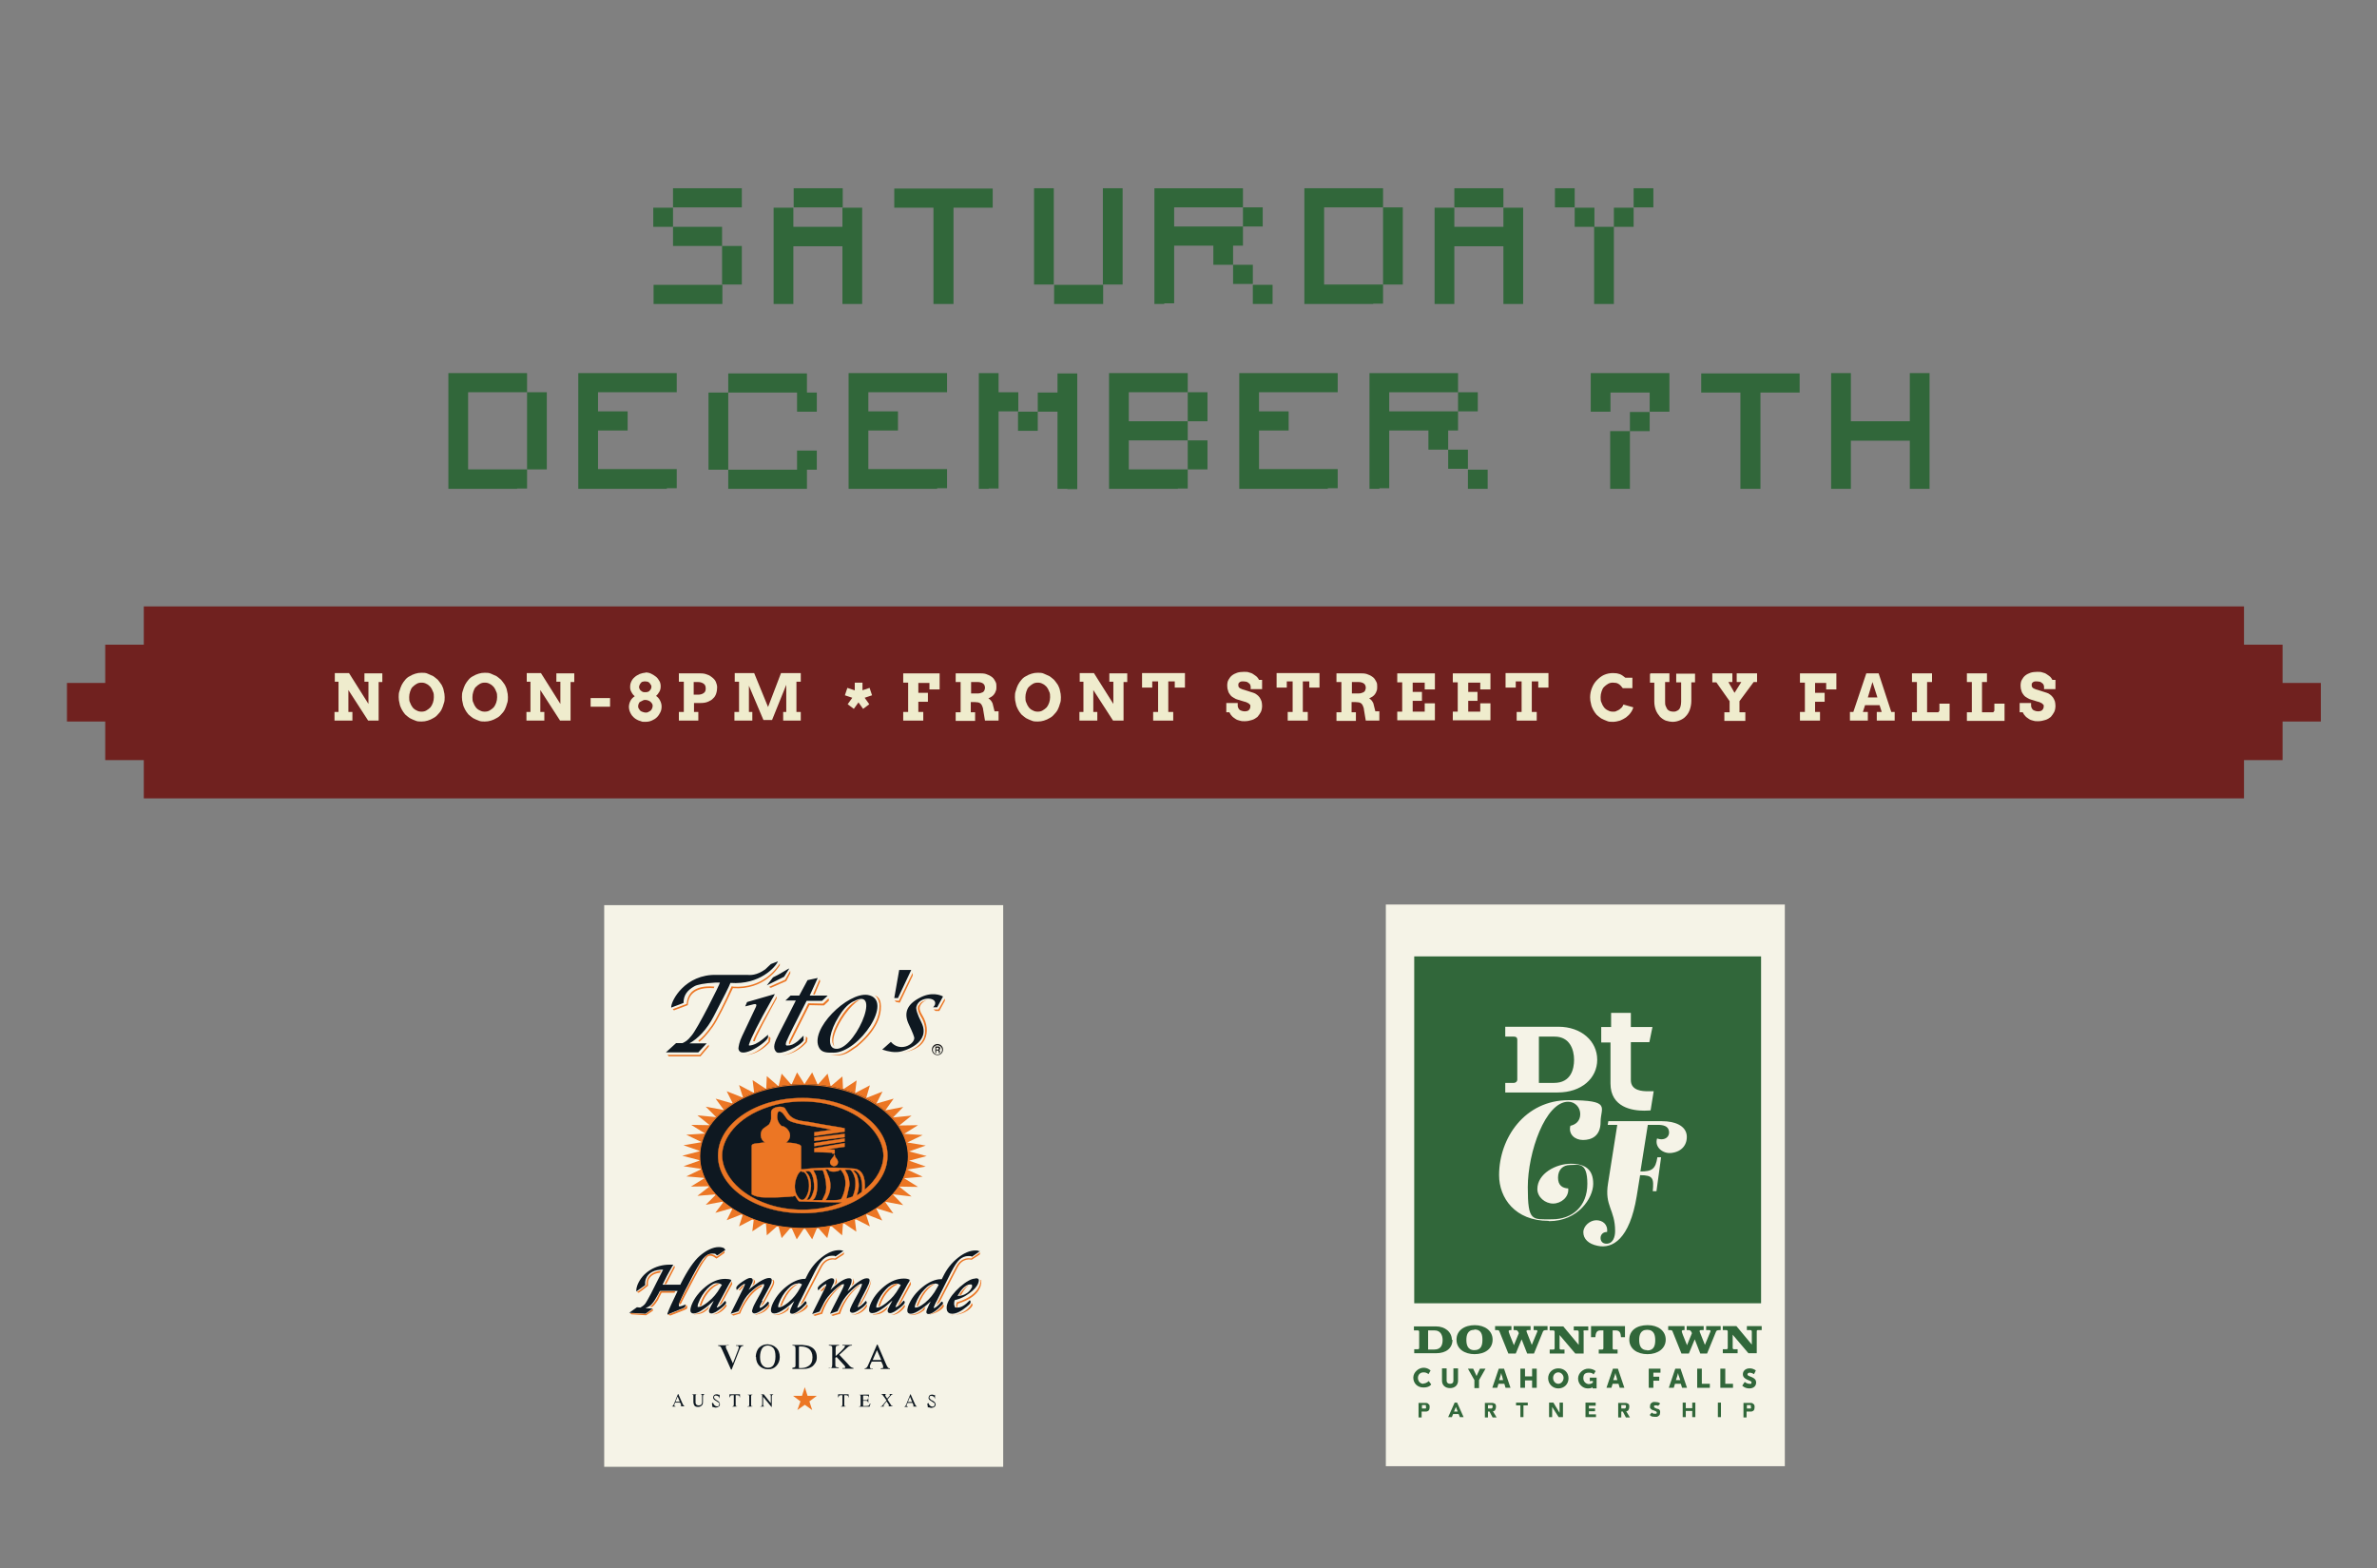 <?xml version="1.0" encoding="UTF-8"?>
<svg id="Text" xmlns="http://www.w3.org/2000/svg" version="1.1" viewBox="0 0 770.3 508.2">
  <rect x="0" y="0" width="770.3" height="508.2" fill="#808080" stroke="none"/>
  <!-- Generator: Adobe Illustrator 29.0.0, SVG Export Plug-In . SVG Version: 2.1.0 Build 186)  -->
  <defs>
    <style>
      .st0 {
        fill: #181818;
      }

      .st0, .st1, .st2 {
        fill-rule: evenodd;
      }

      .st3, .st1 {
        fill: #ec7624;
      }

      .st4 {
        fill: #efeccd;
      }

      .st5 {
        fill: #f5f3e7;
      }

      .st2, .st6 {
        fill: #0e1821;
      }

      .st7 {
        fill: #31673a;
      }

      .st8 {
        fill: #70211f;
      }

      .st9 {
        stroke-miterlimit: 3.9;
        stroke-width: .1px;
      }

      .st9, .st10 {
        fill: none;
        stroke: #ec7624;
      }

      .st10 {
        stroke-miterlimit: 4;
        stroke-width: .3px;
      }
    </style>
  </defs>
  <polygon class="st8" points="739.7 221.3 739.7 221.3 739.7 211.6 739.7 208.9 727.2 208.9 727.2 196.5 46.6 196.5 46.6 208.9 34.1 208.9 34.1 211.6 34.1 221.3 34.1 221.3 21.7 221.3 21.7 233.8 34.1 233.8 34.1 233.8 34.1 243.8 34.1 246.3 46.6 246.3 46.6 258.7 727.2 258.7 727.2 246.3 739.7 246.3 739.7 243.8 739.7 233.8 739.7 233.8 752.1 233.8 752.1 221.3 739.7 221.3"/>
  <g>
    <path class="st7" d="M218.1,73.5h-6.4v-6.2h6.4v6.2ZM230.9,98.5h-19.1v-6.2h22.3v6.2h-3.2ZM237.2,67.2h-19.1v-6.2h22.3v6.2h-3.2ZM234,79.7h-15.9v-6.2h15.9v6.2ZM234,92.2v-12.5h6.4v12.5h-6.4Z"/>
    <path class="st7" d="M276.2,98.5h-3.2v-18.7h-15.9v18.7h-6.4v-31.2h6.4v6.2h15.9v-6.2h6.4v31.2h-3.2ZM273.1,67.2h-15.9v-6.2h15.9v6.2Z"/>
    <path class="st7" d="M305.7,98.5h-3.2v-31.2h-12.7v-6.2h31.9v6.2h-12.7v31.2h-3.2Z"/>
    <path class="st7" d="M341.5,92.2h-6.4v-31.2h6.4v31.2ZM354.3,98.5h-12.7v-6.2h15.9v6.2h-3.2ZM357.4,92.2v-31.2h6.4v31.2h-6.4Z"/>
    <path class="st7" d="M377.3,98.5h-3.2v-37.5h28.7v6.2h6.4v6.2h-6.4v-6.2h-22.3v6.2h22.3v6.2h-3.2v6.2h6.4v6.2h-6.4v-6.2h-6.4v-6.2h-12.7v18.7h-3.2ZM409.2,98.5h-3.2v-6.2h6.4v6.2h-3.2Z"/>
    <path class="st7" d="M445,98.5h-22.3v-37.5h25.5v6.2h6.4v25h-6.4v-25h-19.1v25h19.1v6.2h-3.2Z"/>
    <path class="st7" d="M490.4,98.5h-3.2v-18.7h-15.9v18.7h-6.4v-31.2h6.4v6.2h15.9v-6.2h6.4v31.2h-3.2ZM487.2,67.2h-15.9v-6.2h15.9v6.2Z"/>
    <path class="st7" d="M510.3,67.2h-6.4v-6.2h6.4v6.2ZM516.7,73.5h-6.4v-6.2h6.4v6.2ZM519.8,98.5h-3.2v-25h6.4v25h-3.2ZM523,73.5v-6.2h6.4v6.2h-6.4ZM529.4,67.2v-6.2h6.4v6.2h-6.4Z"/>
    <path class="st7" d="M167.6,158.4h-22.3v-37.5h25.5v6.2h6.4v25h-6.4v-25h-19.1v25h19.1v6.2h-3.2Z"/>
    <path class="st7" d="M216.1,158.4h-28.7v-37.5h31.9v6.2h-25.5v6.2h9.6v6.2h-9.6v12.5h25.5v6.2h-3.2Z"/>
    <path class="st7" d="M236,152.2h-6.4v-25h6.4v25ZM261.5,133.4h-3.2v-6.2h-22.3v-6.2h25.5v6.2h3.2v6.2h-3.2ZM258.3,158.4h-22.3v-6.2h22.3v-6.2h6.4v6.2h-3.2v6.2h-3.2Z"/>
    <path class="st7" d="M303.7,158.4h-28.7v-37.5h31.9v6.2h-25.5v6.2h9.6v6.2h-9.6v12.5h25.5v6.2h-3.2Z"/>
    <path class="st7" d="M320.4,158.4h-3.2v-37.5h6.4v6.2h6.4v6.2h-6.4v25h-3.2ZM345.9,158.4h-3.2v-25h-6.4v6.2h-6.4v-6.2h6.4v-6.2h6.4v-6.2h6.4v37.5h-3.2Z"/>
    <path class="st7" d="M381.7,158.4h-22.3v-37.5h25.5v6.2h6.4v9.4h-6.4v-9.4h-19.1v9.4h19.1v6.2h6.4v9.4h-6.4v-9.4h-19.1v9.4h19.1v6.2h-3.2Z"/>
    <path class="st7" d="M430.3,158.4h-28.7v-37.5h31.9v6.2h-25.5v6.2h9.6v6.2h-9.6v12.5h25.5v6.2h-3.2Z"/>
    <path class="st7" d="M447,158.4h-3.2v-37.5h28.7v6.2h6.4v6.2h-6.4v-6.2h-22.3v6.2h22.3v6.2h-3.2v6.2h6.4v6.2h-6.4v-6.2h-6.4v-6.2h-12.7v18.7h-3.2ZM478.9,158.4h-3.2v-6.2h6.4v6.2h-3.2Z"/>
    <path class="st7" d="M534.6,133.4v-6.2h-12.7v6.2h-6.4v-12.5h25.5v12.5h-6.4ZM525,158.4h-3.2v-18.7h6.4v18.7h-3.2ZM528.2,139.7v-6.2h6.4v6.2h-6.4Z"/>
    <path class="st7" d="M567.2,158.4h-3.2v-31.2h-12.7v-6.2h31.9v6.2h-12.7v31.2h-3.2Z"/>
    <path class="st7" d="M622.1,158.4h-3.2v-15.6h-19.1v15.6h-6.4v-37.5h6.4v15.6h19.1v-15.6h6.4v37.5h-3.2Z"/>
  </g>
  <g>
    <path class="st4" d="M118.1,218.2h5.8v2.8h-1.2v12.5h-3.4l-6.4-9.9v7.1h1.3v2.8h-5.8v-2.8h1.3v-9.8h-1.2v-2.8h4.6l6.3,10v-7.2h-1.3v-2.8Z"/>
    <path class="st4" d="M136.6,233.8c-.7,0-1.4,0-2-.3-.6-.2-1.2-.5-1.8-.8-.5-.3-1-.8-1.5-1.2-.4-.5-.8-1-1.1-1.6-.3-.6-.6-1.2-.7-1.9-.2-.7-.3-1.4-.3-2.1s0-1.4.3-2.1c.2-.7.4-1.3.7-1.9.3-.6.7-1.1,1.1-1.6.4-.5.9-.9,1.5-1.2.5-.3,1.1-.6,1.8-.8.6-.2,1.3-.3,2-.3s1.4,0,2,.3,1.2.5,1.8.8c.5.3,1,.8,1.5,1.2.4.5.8,1,1.2,1.6.3.6.6,1.2.7,1.9.2.7.3,1.4.3,2.1s0,1.4-.3,2.1c-.2.7-.4,1.3-.7,1.9-.3.6-.7,1.1-1.2,1.6-.4.5-.9.9-1.5,1.2-.5.3-1.1.6-1.8.8-.6.2-1.3.3-2,.3ZM136.6,230.6c.6,0,1.1-.1,1.6-.4.5-.3.9-.6,1.3-1,.3-.4.6-.9.8-1.5.2-.6.3-1.2.3-1.8s0-1.3-.3-1.8c-.2-.6-.5-1.1-.8-1.5-.4-.4-.8-.8-1.3-1-.5-.3-1-.4-1.6-.4s-1.1.1-1.6.4c-.5.3-.9.6-1.3,1-.4.4-.6.9-.8,1.5-.2.6-.3,1.2-.3,1.8s0,1.3.3,1.8c.2.6.5,1.1.8,1.5.3.4.8.8,1.3,1,.5.3,1,.4,1.6.4Z"/>
    <path class="st4" d="M157.1,233.8c-.7,0-1.4,0-2-.3-.6-.2-1.2-.5-1.8-.8-.5-.3-1-.8-1.5-1.2-.4-.5-.8-1-1.1-1.6-.3-.6-.6-1.2-.7-1.9-.2-.7-.3-1.4-.3-2.1s0-1.4.3-2.1c.2-.7.4-1.3.7-1.9.3-.6.7-1.1,1.1-1.6.4-.5.9-.9,1.5-1.2.5-.3,1.1-.6,1.8-.8.6-.2,1.3-.3,2-.3s1.4,0,2,.3,1.2.5,1.8.8c.5.3,1,.8,1.5,1.2.4.5.8,1,1.2,1.6.3.6.6,1.2.7,1.9.2.7.3,1.4.3,2.1s0,1.4-.3,2.1c-.2.7-.4,1.3-.7,1.9-.3.6-.7,1.1-1.2,1.6-.4.5-.9.9-1.5,1.2-.5.3-1.1.6-1.8.8-.6.2-1.3.3-2,.3ZM157.1,230.6c.6,0,1.1-.1,1.6-.4.5-.3.9-.6,1.3-1,.3-.4.6-.9.8-1.5.2-.6.3-1.2.3-1.8s0-1.3-.3-1.8c-.2-.6-.5-1.1-.8-1.5-.4-.4-.8-.8-1.3-1-.5-.3-1-.4-1.6-.4s-1.1.1-1.6.4c-.5.3-.9.6-1.3,1-.4.4-.6.9-.8,1.5-.2.6-.3,1.2-.3,1.8s0,1.3.3,1.8c.2.6.5,1.1.8,1.5.3.4.8.8,1.3,1,.5.3,1,.4,1.6.4Z"/>
    <path class="st4" d="M180.3,218.2h5.8v2.8h-1.2v12.5h-3.4l-6.4-9.9v7.1h1.3v2.8h-5.8v-2.8h1.3v-9.8h-1.2v-2.8h4.6l6.3,10v-7.2h-1.3v-2.8Z"/>
    <path class="st4" d="M191.4,229v-2.8h6.3v2.8h-6.3Z"/>
    <path class="st4" d="M209.1,217.9c.7,0,1.3.1,1.9.4s1.1.6,1.6,1,.8.9,1.1,1.4c.3.5.4,1.1.4,1.7s-.1,1.2-.4,1.7c-.3.5-.6,1-1.1,1.4.6.4,1,.9,1.3,1.5.3.6.5,1.2.5,1.9s-.1,1.3-.4,1.9-.6,1.1-1.1,1.6c-.5.5-1,.8-1.7,1.1s-1.3.4-2.1.4-1,0-1.4-.2c-.5-.1-.9-.3-1.3-.5-.4-.2-.8-.5-1.1-.8-.3-.3-.6-.6-.8-1-.2-.4-.4-.7-.5-1.1s-.2-.8-.2-1.2c0-.7.2-1.4.5-2,.3-.6.8-1.1,1.4-1.5-.5-.4-.8-.8-1.1-1.4-.3-.5-.4-1-.4-1.6s.1-1.2.4-1.8.6-1,1.1-1.4c.4-.4,1-.7,1.6-1,.6-.2,1.2-.4,1.9-.4ZM206.8,228.8c0,.3,0,.5.2.8s.3.5.5.7c.2.2.5.3.8.4.3.1.6.2.9.2s.6,0,.9-.2c.3-.1.5-.3.7-.4.2-.2.4-.4.5-.7s.2-.5.2-.8,0-.5-.2-.8c-.1-.2-.3-.4-.5-.6s-.5-.3-.7-.4c-.3-.1-.6-.2-.9-.2s-.6,0-.9.2c-.3.1-.5.3-.8.4s-.4.4-.5.6c-.1.2-.2.5-.2.8ZM207.1,222.6c0,.2,0,.4.2.7.1.2.2.4.4.5.2.2.4.3.6.4s.5.1.8.1.5,0,.8-.1.5-.2.6-.4c.2-.2.3-.3.4-.5.1-.2.2-.4.2-.7s0-.5-.2-.7c-.1-.2-.3-.4-.4-.6-.2-.2-.4-.3-.6-.4-.2,0-.5-.1-.8-.1s-.5,0-.8.1c-.2,0-.5.2-.6.4-.2.2-.3.3-.4.6-.1.2-.2.4-.2.7Z"/>
    <path class="st4" d="M219.9,218.2h7.1c.8,0,1.5.1,2.2.4.7.2,1.2.6,1.7,1,.5.4.9.9,1.1,1.4s.4,1.1.4,1.7-.1,1.4-.3,2-.5,1.2-1,1.6c-.4.5-1,.8-1.7,1.1-.7.3-1.5.4-2.4.4h-2.1v2.9h1.4v2.8h-6.3v-2.8h1.6v-9.8h-1.6v-2.8ZM224.8,221v4.1h1.4c.8,0,1.4-.2,1.8-.5.5-.3.7-.8.7-1.5s-.2-1.2-.6-1.5-1-.6-1.9-.6h-1.4Z"/>
    <path class="st4" d="M238.1,230.7h1.4v-9.8h-1.4v-2.8h6.3l4.5,11,4.2-11h6.4v2.8h-1.4v9.8h1.4v2.8h-5.7v-2.8h1v-8.8l-4.6,11.4h-2.8l-4.7-11.1v8.5h1.1v2.8h-5.8v-2.8Z"/>
    <path class="st4" d="M279.4,223.7l2.4-.8.8,2.4-2.4.8,1.5,2.1-2,1.5-1.5-2.1-1.5,2.1-2-1.5,1.5-2.1-2.4-.8.8-2.4,2.4.8v-2.5h2.5v2.5Z"/>
    <path class="st4" d="M292.7,218.2h11.8v5.2h-3.3v-2.1h-3.6v3.2h3.1v2.9h-3.1v3.3h1.6v2.8h-6.5v-2.8h1.6v-9.5h-1.6v-3.1Z"/>
    <path class="st4" d="M309.8,218.2h8.1c.8,0,1.5.1,2.1.4.6.2,1.1.5,1.6.9s.7.9,1,1.4.3,1.1.3,1.6,0,1-.2,1.4c-.1.4-.3.7-.5,1-.2.3-.5.6-.8.8-.3.2-.7.4-1.1.6.3.2.6.4.9.8.3.4.5.8.6,1.4l.5,2h1.3v3s-4.4,0-4.4,0l-.6-3.6c0-.4-.2-.8-.3-1.1-.1-.3-.3-.6-.5-.8s-.5-.3-.8-.4c-.3,0-.7-.1-1.1-.1h-1.3v3.3h1.4v2.8h-6.3v-2.8h1.6v-9.8h-1.6v-2.8ZM314.7,221v3.7h2c.4,0,.7,0,1-.1s.6-.2.8-.3c.2-.2.4-.3.5-.6s.2-.5.2-.8c0-.6-.2-1.1-.6-1.4-.4-.3-1-.5-1.9-.5h-2Z"/>
    <path class="st4" d="M336.3,233.8c-.7,0-1.4,0-2-.3-.6-.2-1.2-.5-1.8-.8-.5-.3-1-.8-1.5-1.2-.4-.5-.8-1-1.1-1.6-.3-.6-.6-1.2-.7-1.9-.2-.7-.3-1.4-.3-2.1s0-1.4.3-2.1c.2-.7.4-1.3.7-1.9.3-.6.7-1.1,1.1-1.6.4-.5.9-.9,1.5-1.2.5-.3,1.1-.6,1.8-.8.6-.2,1.3-.3,2-.3s1.4,0,2,.3,1.2.5,1.8.8c.5.3,1,.8,1.5,1.2.4.5.8,1,1.2,1.6.3.6.6,1.2.7,1.9.2.7.3,1.4.3,2.1s0,1.4-.3,2.1c-.2.7-.4,1.3-.7,1.9-.3.6-.7,1.1-1.2,1.6-.4.5-.9.9-1.5,1.2-.5.3-1.1.6-1.8.8-.6.2-1.3.3-2,.3ZM336.3,230.6c.6,0,1.1-.1,1.6-.4.5-.3.9-.6,1.3-1,.3-.4.6-.9.8-1.5.2-.6.3-1.2.3-1.8s0-1.3-.3-1.8c-.2-.6-.5-1.1-.8-1.5-.4-.4-.8-.8-1.3-1-.5-.3-1-.4-1.6-.4s-1.1.1-1.6.4c-.5.3-.9.6-1.3,1-.4.4-.6.9-.8,1.5-.2.6-.3,1.2-.3,1.8s0,1.3.3,1.8c.2.6.5,1.1.8,1.5.3.4.8.8,1.3,1,.5.3,1,.4,1.6.4Z"/>
    <path class="st4" d="M359.5,218.2h5.8v2.8h-1.2v12.5h-3.4l-6.4-9.9v7.1h1.3v2.8h-5.8v-2.8h1.3v-9.8h-1.2v-2.8h4.6l6.3,10v-7.2h-1.3v-2.8Z"/>
    <path class="st4" d="M373.7,230.7h1.6v-9.9h-1.9v2h-3.3v-4.7h13.9v4.7h-3.3v-2h-2.1v9.9h1.6v2.8h-6.5v-2.8Z"/>
    <path class="st4" d="M405.3,222.5c0-.2-.1-.5-.2-.7-.1-.2-.3-.4-.5-.5-.2-.2-.4-.3-.7-.4-.3,0-.5-.1-.8-.1s-.5,0-.7,0-.4.1-.6.2c-.2.1-.3.3-.4.4s-.1.4-.1.6,0,.5.2.7c.1.2.3.3.5.4s.4.2.7.3.5.1.7.2l2.8.9c.4.1.7.3,1.1.6.3.2.6.5.9.9.2.3.4.7.6,1.2.1.4.2.9.2,1.5s-.1,1.4-.4,2c-.3.6-.7,1.1-1.1,1.6-.5.4-1.1.8-1.8,1-.7.2-1.4.4-2.3.4s-1.1,0-1.7-.2c-.5-.1-1-.3-1.4-.6s-.8-.5-1.1-.9c-.3-.3-.6-.7-.8-1.2h-1v-3h3.7v.6c0,.3,0,.6.1.8s.2.5.4.7c.2.2.4.3.7.4s.6.2,1,.2c.6,0,1.1-.1,1.4-.4.3-.3.5-.7.5-1.2s0-.5-.2-.6c-.1-.2-.3-.3-.4-.4-.2-.1-.4-.2-.6-.3s-.4-.2-.6-.2l-2.3-.7c-.4-.1-.9-.3-1.3-.6-.4-.2-.8-.5-1.1-.9s-.6-.8-.7-1.3c-.2-.5-.3-1-.3-1.7s.1-1.4.4-1.9.6-1,1.1-1.4c.5-.4,1.1-.7,1.7-.9s1.4-.3,2.2-.3,1.2,0,1.7.2c.5.1,1,.3,1.4.6s.8.5,1.1.8c.3.3.5.6.7,1h1v3h-3.7v-.9Z"/>
    <path class="st4" d="M417.3,230.7h1.6v-9.9h-1.9v2h-3.3v-4.7h13.9v4.7h-3.3v-2h-2.1v9.9h1.6v2.8h-6.5v-2.8Z"/>
    <path class="st4" d="M433.2,218.2h8.1c.8,0,1.5.1,2.1.4.6.2,1.1.5,1.6.9s.7.9,1,1.4.3,1.1.3,1.6,0,1-.2,1.4c-.1.4-.3.7-.5,1-.2.3-.5.6-.8.8-.3.2-.7.4-1.1.6.3.2.6.4.9.8.3.4.5.8.6,1.4l.5,2h1.3v3s-4.4,0-4.4,0l-.6-3.6c0-.4-.2-.8-.3-1.1-.1-.3-.3-.6-.5-.8s-.5-.3-.8-.4c-.3,0-.7-.1-1.1-.1h-1.3v3.3h1.4v2.8h-6.3v-2.8h1.6v-9.8h-1.6v-2.8ZM438.1,221v3.7h2c.4,0,.7,0,1-.1s.6-.2.8-.3c.2-.2.4-.3.5-.6s.2-.5.2-.8c0-.6-.2-1.1-.6-1.4-.4-.3-1-.5-1.9-.5h-2Z"/>
    <path class="st4" d="M452.8,218.2h12.2v5.2h-3.3v-2.2h-3.9v3h3v2.9h-3v3.5h3.9v-2.7h3.3v5.5h-12.2v-2.8h1.6v-9.5h-1.6v-3Z"/>
    <path class="st4" d="M470.8,218.2h12.2v5.2h-3.3v-2.2h-3.9v3h3v2.9h-3v3.5h3.9v-2.7h3.3v5.5h-12.2v-2.8h1.6v-9.5h-1.6v-3Z"/>
    <path class="st4" d="M491.5,230.7h1.6v-9.9h-1.9v2h-3.3v-4.7h13.9v4.7h-3.3v-2h-2.1v9.9h1.6v2.8h-6.5v-2.8Z"/>
    <path class="st4" d="M525.8,222.9c-.4-.5-.7-.9-1-1.1s-.6-.4-1-.5c-.3,0-.7-.1-1.1-.1-.6,0-1.1.1-1.6.4-.5.3-.9.6-1.3,1-.4.4-.6.9-.8,1.5-.2.6-.3,1.2-.3,1.8s0,1.3.3,1.8c.2.6.5,1.1.8,1.5.3.4.8.8,1.3,1,.5.3,1,.4,1.6.4s.8,0,1.1-.2c.3-.1.7-.3,1-.5.3-.2.5-.5.8-.7.2-.3.4-.6.5-.9l3.2.9c-.2.7-.5,1.3-.9,1.8-.4.6-.9,1-1.5,1.5-.6.4-1.2.7-1.9,1-.7.2-1.5.4-2.3.4s-1.4,0-2-.3c-.6-.2-1.2-.5-1.8-.8-.5-.3-1-.8-1.5-1.2-.4-.5-.8-1-1.1-1.6-.3-.6-.6-1.2-.7-1.9-.2-.7-.3-1.4-.3-2.1,0-1.1.2-2.1.6-3.1.4-1,.9-1.8,1.6-2.5.7-.7,1.4-1.3,2.3-1.7.9-.4,1.9-.6,2.9-.6s1.5.1,2.1.3c.6.2,1.2.6,1.9,1.2h2.3v3.4h-3.1Z"/>
    <path class="st4" d="M534.9,218.2h6.1v2.8h-1.4v6.3c0,.6,0,1.1.2,1.5s.3.7.5,1c.2.3.5.4.8.6.3.1.7.2,1.1.2s.8,0,1.1-.2c.3-.1.6-.3.8-.5.2-.2.4-.6.5-1,.1-.4.2-.9.2-1.5v-6.3h-1.6v-2.8h6.1v2.8h-1.2v6c0,1.1-.2,2-.5,2.9-.3.8-.7,1.5-1.3,2.1-.5.6-1.2,1-1.9,1.3-.7.3-1.5.5-2.3.5s-1.6-.2-2.3-.4c-.7-.3-1.3-.7-1.9-1.3-.5-.6-1-1.3-1.3-2.1-.3-.8-.5-1.7-.5-2.8v-6.1h-1.4v-2.8Z"/>
    <path class="st4" d="M554.8,218.2h6.6v2.8h-1.3l2,3.5,2.2-3.5h-1.5v-2.8h6.6v2.8h-1.1l-4.6,6.2v3.6h1.9v2.8h-6.8v-2.8h1.7v-3.6l-4.3-6.1h-1.3v-2.8Z"/>
    <path class="st4" d="M583.3,218.2h11.8v5.2h-3.3v-2.1h-3.6v3.2h3.1v2.9h-3.1v3.3h1.6v2.8h-6.5v-2.8h1.6v-9.5h-1.6v-3.1Z"/>
    <path class="st4" d="M608.3,230.7h1.5l-.7-2.2h-4.7l-.7,2.2h1.6v2.8h-5.8v-2.8h1.1l4.2-12.5h4l4.1,12.5h1.1v2.8h-5.8v-2.8ZM605.3,226h3.1l-1.6-5-1.5,5Z"/>
    <path class="st4" d="M619.6,218.2h6.5v2.8h-1.6v9.8h3.3c0,0,.2,0,.3,0,0,0,.2-.1.2-.2,0,0,.1-.2.2-.3,0,0,0-.2,0-.3v-2h3.3v5.6h-12.2v-2.8h1.6v-9.8h-1.6v-2.8Z"/>
    <path class="st4" d="M637.4,218.2h6.5v2.8h-1.6v9.8h3.3c0,0,.2,0,.3,0,0,0,.2-.1.2-.2,0,0,.1-.2.2-.3,0,0,0-.2,0-.3v-2h3.3v5.6h-12.2v-2.8h1.6v-9.8h-1.6v-2.8Z"/>
    <path class="st4" d="M662.4,222.5c0-.2-.1-.5-.2-.7-.1-.2-.3-.4-.5-.5-.2-.2-.4-.3-.7-.4-.3,0-.5-.1-.8-.1s-.5,0-.7,0-.4.1-.6.2c-.2.1-.3.3-.4.4s-.1.4-.1.6,0,.5.2.7c.1.2.3.3.5.4s.4.2.7.3.5.1.7.2l2.8.9c.4.1.7.3,1.1.6.3.2.6.5.9.9.2.3.4.7.6,1.2.1.4.2.9.2,1.5s-.1,1.4-.4,2c-.3.6-.7,1.1-1.1,1.6-.5.4-1.1.8-1.8,1-.7.2-1.4.4-2.3.4s-1.1,0-1.7-.2c-.5-.1-1-.3-1.4-.6s-.8-.5-1.1-.9c-.3-.3-.6-.7-.8-1.2h-1v-3h3.7v.6c0,.3,0,.6.1.8s.2.5.4.7c.2.2.4.3.7.4s.6.2,1,.2c.6,0,1.1-.1,1.4-.4.3-.3.5-.7.5-1.2s0-.5-.2-.6c-.1-.2-.3-.3-.4-.4-.2-.1-.4-.2-.6-.3s-.4-.2-.6-.2l-2.3-.7c-.4-.1-.9-.3-1.3-.6-.4-.2-.8-.5-1.1-.9s-.6-.8-.7-1.3c-.2-.5-.3-1-.3-1.7s.1-1.4.4-1.9.6-1,1.1-1.4c.5-.4,1.1-.7,1.7-.9s1.4-.3,2.2-.3,1.2,0,1.7.2c.5.1,1,.3,1.4.6s.8.5,1.1.8c.3.3.5.6.7,1h1v3h-3.7v-.9Z"/>
  </g>
  <g>
    <rect class="st5" x="449.1" y="293.1" width="129.3" height="182"/>
    <g>
      <g>
        <path class="st7" d="M510.1,343.4c0-3.3-1.4-7.5-6.3-7.5h-5.1v15h4.9c5.5,0,6.5-4.5,6.5-7.5Z"/>
        <path class="st7" d="M458.3,309.9v112.4h112.4v-112.4h-112.4ZM518.9,332.8h3.2v-4.6h6.4v4.6h7l-1,4.9h-6v12.3c0,3.5,3.9,3.6,5.4,3.6s2,0,2,0l-1,6.2s-.9.1-2.1.1c-3.7,0-10.9-1-10.9-8.8v-13.3h-3v-4.9ZM487.7,350.9h2.9c.5,0,1.1-.4,1.1-1.1v-12.9c0-.7-.4-1-1.1-1h-2.8v-3.2h17.2c7.5,0,12.6,4.7,12.6,10.7s-5.1,10.6-12.8,10.6h-17v-3.2ZM501.8,395.6c-10.8,0-16-7.4-16-14.8,0-12.1,8.4-24.3,22.5-24.3s10.4,2.3,10.4,7-3,5.9-5.7,5.9-4.8-1.9-4.1-4.6c1.8-.4,3.2-1.6,3.2-3.8s-1.7-4-3.9-4c-7.4,0-13.1,16.4-13.1,27.7s1.4,10.4,7.9,10.4,11.4-4.2,11.4-11.5-3-6.1-5.5-6.1-4,1.6-4,4.1,1.4,3.4,3.3,3.5c.3,2.8-2.3,4.9-4.9,4.9s-5.1-2.1-5.1-4.7c0-5,6-8.2,10.8-8.2s7.3,1.9,7.3,6.5-4.9,12.1-14.3,12.1ZM541.5,373.6c-2.6.3-5.4-1.9-4.5-4.7,2.5.9,4.3-.6,3.8-2.6-.3-1.4-1.8-1.8-3.5-1.8h-3.3l-2.4,15.1c3.8,0,4.9-.8,5.5-4.6h1.2l-1.5,11h-1.2c.4-4.2.1-5.2-4.1-5.2l-1.1,6.8c-2.3,14-7.9,17.1-12.6,16.1-3.1-.6-4.7-2.3-4.7-4.4s2.2-3.9,4.2-3.9,3.8,1.3,3.5,3.8c-1.4,0-2,.9-2.1,1.7-.1,1,.4,2.2,2.1,2.1,1.8-.1,2.6-2,2.6-4.1,0-7-3.5-8.1-2.3-15.4l3-19h-3.1l.2-1.2h17.3c4.4,0,7.7,1.5,8.1,4.5.3,2.9-1.4,5.4-5,5.8Z"/>
      </g>
      <g>
        <path class="st7" d="M470.5,434.2c0-2.5-2.1-4.4-5.2-4.4h-7.1v1.3h1.2c.3,0,.5.1.5.4v5.3c0,.3-.2.4-.4.4h-1.2v1.3h7.1c3.2,0,5.3-1.6,5.3-4.4ZM464.8,437.3h-2v-6.2h2.1c2,0,2.6,1.7,2.6,3.1s-.4,3.1-2.7,3.1Z"/>
        <path class="st7" d="M477.8,438.8c3.5,0,5.9-1.8,5.9-4.7s-2.5-4.7-5.8-4.7-5.9,1.7-5.9,4.7,2.6,4.7,5.9,4.7ZM477.8,430.8c2.4,0,2.6,1.9,2.6,3.4s-.3,3.3-2.6,3.3-2.6-1.9-2.6-3.3.3-3.3,2.6-3.3Z"/>
        <path class="st7" d="M496.8,431h.9c.3,0,.5,0,.5.3s0,.2-.1.4l-1.7,4.1-1.7-4.3c0,0,0-.1,0-.2,0-.3.2-.3.7-.3h.6v-1.3h-5.5v1.3h.3c.9,0,1,.1,1.4,1l-1.6,3.9c-1.3-3.1-1.7-4.3-1.7-4.5s.1-.4.6-.4h.3v-1.3h-5.3v1.3h.4c.4,0,.9,0,1,.4l2.9,7.2h2.4l1.9-4.6,1.8,4.6h2.2l2.9-7.1c.2-.5.7-.5,1.5-.5v-1.3h-4.5v1.3Z"/>
        <path class="st7" d="M513.1,431.5c0-.4.2-.4.5-.4h1.1v-1.3h-4.7v1.3h.9c.4,0,.7,0,.7.5v4.2l-5-6h-4.4v1.3h1.1c.4,0,.5.3.5.4v5.4c0,.3-.2.4-.4.4h-1.2v1.3h4.8v-1.3h-1.2c-.2,0-.4-.1-.4-.4v-4.3l5.1,6h2.7v-7.1Z"/>
        <path class="st7" d="M519.3,437.3h-1.2v1.3h6.1v-1.3h-1.2c-.2,0-.4-.1-.4-.4v-5.8h1c1.5,0,1.6,1.1,1.7,2.2h1.3v-3.6h-11v3.6h1.4c.1-1,.2-2.2,1.6-2.2h1v5.8c0,.3-.2.4-.4.4Z"/>
        <path class="st7" d="M533.9,429.4c-3.5,0-5.9,1.7-5.9,4.7s2.6,4.7,5.9,4.7,5.9-1.8,5.9-4.7-2.5-4.7-5.8-4.7ZM533.8,437.5c-2.3,0-2.6-1.9-2.6-3.3s.3-3.3,2.6-3.3,2.6,1.9,2.6,3.4-.3,3.3-2.6,3.3Z"/>
        <path class="st7" d="M557.4,429.7h-4.5v1.3h.9c.3,0,.5,0,.5.3s0,.2-.1.4l-1.7,4.1-1.7-4.3c0,0,0-.1,0-.2,0-.3.2-.3.7-.3h.6v-1.3h-5.5v1.3h.3c.9,0,1,.1,1.4,1l-1.6,3.9c-1.3-3.1-1.7-4.3-1.7-4.5s.1-.4.6-.4h.3v-1.3h-5.3v1.3h.4c.4,0,.9,0,1,.4l2.9,7.2h2.4l1.9-4.6,1.8,4.6h2.2l2.9-7.1c.2-.5.7-.5,1.5-.5v-1.3Z"/>
        <path class="st7" d="M566.1,429.7v1.3h.9c.4,0,.7,0,.7.5v4.2l-5-6h-4.4v1.3h1.1c.4,0,.5.3.5.4v5.4c0,.3-.2.4-.4.4h-1.2v1.3h4.8v-1.3h-1.2c-.2,0-.4-.1-.4-.4v-4.3l5.1,6h2.7v-7.1c0-.4.2-.4.5-.4h1.1v-1.3h-4.7Z"/>
        <path class="st7" d="M461.3,448.4c-1.2,0-1.8-1-1.8-1.9s.6-1.8,1.8-1.8,1.6.6,1.6.6l.7-1.2s-.8-.9-2.3-.9-3.3,1.4-3.3,3.2,1.3,3.2,3.3,3.2,2.5-1,2.5-1l-.8-1.1s-.7.8-1.7.8Z"/>
        <path class="st7" d="M472.5,447.4v-4h-1.5v4c0,.7-.4,1-1.1,1s-1.1-.4-1.1-1v-4h-1.5v4c0,1.4,1,2.4,2.6,2.4s2.6-1,2.6-2.4Z"/>
        <path class="st7" d="M479.6,443.5l-.7,1.5c-.2.4-.4.9-.4.9h0s-.2-.5-.4-.9l-.7-1.5h-1.7l2.1,3.7v2.6h1.5v-2.6l2.1-3.7h-1.7Z"/>
        <path class="st7" d="M485.7,443.5l-2.1,6.2h1.6l.4-1.3h1.9l.4,1.3h1.6l-2.1-6.2h-1.6ZM485.8,447.2l.4-1.2c.1-.4.3-1.1.3-1.1h0s.1.7.3,1.1l.3,1.2h-1.2Z"/>
        <polygon class="st7" points="496.5 446 494.2 446 494.2 443.5 492.7 443.5 492.7 449.7 494.2 449.7 494.2 447.3 496.5 447.3 496.5 449.7 498 449.7 498 443.5 496.5 443.5 496.5 446"/>
        <path class="st7" d="M505,443.4c-1.9,0-3.3,1.4-3.3,3.2s1.4,3.3,3.3,3.3,3.3-1.4,3.3-3.3-1.4-3.2-3.3-3.2ZM505,448.4c-.9,0-1.7-.8-1.7-1.9s.8-1.8,1.7-1.8,1.7.8,1.7,1.8-.8,1.9-1.7,1.9Z"/>
        <path class="st7" d="M515.3,447.5h.9v.5s-.5.5-1.3.5-1.8-.7-1.8-1.9.5-1.8,1.8-1.8,1.5.6,1.5.6l.7-1.1s-.8-.8-2.4-.8-3.3,1.4-3.3,3.2,1.5,3.2,3.1,3.2,1.6-.5,1.6-.5h0s0,.1,0,.3v.2h1.3v-3.5h-2.2v1.3Z"/>
        <path class="st7" d="M524.8,449.7h1.6l-2.1-6.2h-1.6l-2.1,6.2h1.6l.4-1.3h1.9l.4,1.3ZM522.8,447.2l.4-1.2c.1-.4.3-1.1.3-1.1h0s.1.7.3,1.1l.3,1.2h-1.2Z"/>
        <polygon class="st7" points="538.1 444.8 538.1 443.5 534.3 443.5 534.3 449.7 535.8 449.7 535.8 447.4 537.7 447.4 537.7 446.1 535.8 446.1 535.8 444.8 538.1 444.8"/>
        <path class="st7" d="M544.5,443.5h-1.6l-2.1,6.2h1.6l.4-1.3h1.9l.4,1.3h1.6l-2.1-6.2ZM543.1,447.2l.4-1.2c.1-.4.3-1.1.3-1.1h0s.1.7.3,1.1l.4,1.2h-1.2Z"/>
        <polygon class="st7" points="551.5 443.5 550 443.5 550 449.7 554.1 449.7 554.1 448.4 551.5 448.4 551.5 443.5"/>
        <polygon class="st7" points="559.1 443.5 557.5 443.5 557.5 449.7 561.6 449.7 561.6 448.4 559.1 448.4 559.1 443.5"/>
        <path class="st7" d="M566.3,445.3c0-.3.4-.5.7-.5.8,0,1.4.5,1.4.5l.6-1.2s-.7-.7-2-.7-2.2.8-2.2,1.9c0,1.9,2.8,1.9,2.8,2.6s-.3.5-.7.5c-.8,0-1.5-.6-1.5-.6l-.8,1.2s.8.9,2.3.9,2.2-.9,2.2-1.9c0-2-2.8-1.8-2.8-2.6Z"/>
        <path class="st7" d="M462.8,454.8c-.2-.1-.4-.2-.6-.2-.2,0-.5,0-.7,0h-1.8v4.7h1v-1.9h.8c.3,0,.5,0,.7,0,.2,0,.4-.1.6-.2.2-.1.3-.3.4-.5,0-.2.1-.4.1-.7s0-.5-.1-.7c0-.2-.2-.3-.4-.4ZM462.2,456.2c0,0-.1.1-.2.2,0,0-.1,0-.2,0,0,0-.2,0-.3,0h-.7v-1.1h.5c0,0,.2,0,.3,0,.1,0,.2,0,.3,0,0,0,.2,0,.2.2,0,0,0,.2,0,.3s0,.2,0,.3Z"/>
        <path class="st7" d="M471.4,454.5l-2.1,4.7h1.2l.4-1h1.8l.4,1h1.2l-2.1-4.7h-.9ZM471.2,457.4l.6-1.5.6,1.5h-1.2Z"/>
        <path class="st7" d="M484.5,456.8c.2-.2.3-.5.3-.9s0-.5-.1-.7c0-.2-.2-.3-.4-.4-.2-.1-.4-.2-.6-.2-.2,0-.4,0-.7,0h-1.8v4.7h1v-1.9h.5l1,1.9h1.3l-1.2-2c.3,0,.6-.2.8-.4ZM483.6,456.2c0,0-.1.1-.2.2,0,0-.2,0-.3,0-.1,0-.2,0-.3,0h-.6v-1.1h.7c0,0,.2,0,.3,0,0,0,.2,0,.3,0,0,0,.1,0,.2.2,0,0,0,.2,0,.3s0,.2,0,.3Z"/>
        <polygon class="st7" points="491.3 455.4 492.7 455.4 492.7 459.2 493.7 459.2 493.7 455.4 495.1 455.4 495.1 454.5 491.3 454.5 491.3 455.4"/>
        <polygon class="st7" points="505.4 457.8 505.4 457.8 503.4 454.5 502 454.5 502 459.2 503 459.2 503 455.9 503 455.9 505.1 459.2 506.5 459.2 506.5 454.5 505.4 454.5 505.4 457.8"/>
        <polygon class="st7" points="514.9 457.3 516.9 457.3 516.9 456.4 514.9 456.4 514.9 455.5 517.1 455.5 517.1 454.5 513.8 454.5 513.8 459.2 517.2 459.2 517.2 458.3 514.9 458.3 514.9 457.3"/>
        <path class="st7" d="M527.7,456.8c.2-.2.3-.5.3-.9s0-.5-.1-.7c0-.2-.2-.3-.4-.4-.2-.1-.4-.2-.6-.2-.2,0-.4,0-.7,0h-1.8v4.7h1v-1.9h.5l1,1.9h1.3l-1.2-2c.3,0,.6-.2.8-.4ZM526.8,456.2c0,0-.1.1-.2.2,0,0-.2,0-.3,0-.1,0-.2,0-.3,0h-.6v-1.1h.7c0,0,.2,0,.3,0,.1,0,.2,0,.3,0,0,0,.1,0,.2.2,0,0,0,.2,0,.3s0,.2,0,.3Z"/>
        <path class="st7" d="M537.6,456.7c-.2,0-.3-.2-.5-.2-.2,0-.4-.1-.5-.2-.2,0-.3-.1-.4-.2-.1,0-.2-.2-.2-.3s0-.2,0-.2c0,0,.1-.1.2-.2,0,0,.1,0,.2,0,0,0,.2,0,.2,0,.1,0,.3,0,.4,0,.1,0,.3.1.3.2l.7-.8c-.2-.2-.4-.3-.7-.4-.3,0-.5-.1-.8-.1s-.5,0-.7,0c-.2,0-.4.2-.6.3-.2.1-.3.3-.4.5,0,.2-.1.4-.1.7s0,.5.2.6c.1.2.2.3.4.4.2,0,.3.2.5.2.2,0,.4.1.5.2.2,0,.3.1.4.2.1,0,.2.2.2.3s0,.2,0,.2c0,0,0,.1-.2.2,0,0-.1,0-.2,0,0,0-.2,0-.3,0-.2,0-.3,0-.5-.1-.2,0-.3-.2-.4-.3l-.7.8c.2.2.5.4.7.5.3,0,.6.1.9.1s.5,0,.7,0c.2,0,.4-.2.6-.3.2-.1.3-.3.4-.5,0-.2.1-.4.1-.7s0-.5-.2-.7c-.1-.2-.2-.3-.4-.4Z"/>
        <polygon class="st7" points="548.4 456.3 546.3 456.3 546.3 454.5 545.3 454.5 545.3 459.2 546.3 459.2 546.3 457.2 548.4 457.2 548.4 459.2 549.4 459.2 549.4 454.5 548.4 454.5 548.4 456.3"/>
        <rect class="st7" x="556.7" y="454.5" width="1" height="4.7"/>
        <path class="st7" d="M568.1,454.8c-.2-.1-.4-.2-.6-.2-.2,0-.5,0-.7,0h-1.8v4.7h1v-1.9h.8c.2,0,.5,0,.7,0,.2,0,.4-.1.6-.2.2-.1.3-.3.4-.5,0-.2.1-.4.1-.7s0-.5-.1-.7c0-.2-.2-.3-.4-.4ZM567.5,456.2c0,0,0,.1-.2.2,0,0-.1,0-.2,0,0,0-.2,0-.3,0h-.7v-1.1h.5c0,0,.2,0,.3,0,.1,0,.2,0,.3,0,0,0,.2,0,.2.2,0,0,0,.2,0,.3s0,.2,0,.3Z"/>
      </g>
    </g>
  </g>
  <rect class="st5" x="195.8" y="293.3" width="129.3" height="182"/>
  <g>
    <polygon class="st3" points="260.7 351.3 263.2 347.5 265 351.5 268.2 347.9 269.2 352 273 348.8 273.2 353 277.6 350.1 277.1 354.2 281.9 351.7 280.7 355.8 286 353.7 284 357.6 289.6 356 286.9 359.8 292.7 358.7 289.4 362.1 295.4 361.5 291.4 364.7 297.5 364.6 293 367.4 299 367.8 294 370.2 300 371.2 294.6 373.1 300.3 374.6 294.6 376.1 300 378 294 379 299 381.3 293 381.8 297.5 384.6 291.4 384.5 295.4 387.7 289.3 387 292.7 390.5 286.8 389.4 289.5 393.2 283.9 391.5 285.9 395.5 280.6 393.4 281.9 397.4 277 394.9 277.5 399.1 273.2 396.2 272.9 400.3 269.1 397 268.1 401.2 264.9 397.6 263.2 401.6 260.7 397.8 258.2 401.6 256.4 397.6 253.3 401.2 252.2 397 248.5 400.3 248.2 396.1 243.8 399 244.3 394.9 239.5 397.4 240.8 393.3 235.5 395.4 237.5 391.4 231.8 393 234.6 389.3 228.7 390.4 232.1 387 226 387.5 230 384.4 223.9 384.5 228.4 381.7 222.4 381.2 227.4 378.8 221.5 377.9 226.9 376 221.1 374.5 226.9 373 221.5 371.1 227.4 370.1 222.4 367.7 228.5 367.3 224 364.5 230 364.6 226 361.4 232.1 362 228.7 358.6 234.6 359.7 231.9 356 237.5 357.6 235.5 353.6 240.8 355.7 239.5 351.6 244.4 354.2 243.9 350 248.3 352.9 248.5 348.7 252.3 352 253.3 347.9 256.5 351.5 258.3 347.5 260.7 351.3"/>
    <path class="st6" d="M218.9,455.7h0c-.1-.1-.2-.1-.3-.1,0,0-.1-.1-.1-.2s0-.1,0-.2c0,0,.1-.3.3-.7h1.6l.3.6c0,0,0,.1,0,.2,0,0,0,.1,0,.1,0,0,0,.1,0,.2,0,0-.2,0-.3,0h0c0,.1,1.5.1,1.5.1h0c-.1-.1-.3-.2-.3-.2,0,0-.1-.2-.3-.4l-1.5-3.4h-.1l-1.2,3c-.2.4-.3.7-.4.8,0,.1-.2.1-.4.2h0c0,.1,1.2.1,1.2.1ZM218.9,454.2l.7-1.7.7,1.7h-1.4"/>
    <path class="st6" d="M225.9,451.7h0c-.2.1-.4.1-.4.2,0,0-.1.2-.1.4v1.9c0,.3,0,.6.1.7.1.3.5.5.9.5s.8-.1,1-.5c.1-.2.1-.5.1-.8v-1.6c0-.3,0-.6-.1-.6s-.2-.1-.4-.1h0c0-.1,1.4-.1,1.4-.1h0c-.2.1-.4.2-.5.3,0,0-.1.3-.1.6v1.6c0,.4,0,.7-.2,1-.3.4-.7.7-1.4.7s-1.1-.2-1.3-.7c-.1-.2-.2-.6-.2-.9v-1.9c0-.2,0-.4-.1-.4s-.2-.1-.4-.1h0c0-.1,1.7-.1,1.7-.1Z"/>
    <path class="st6" d="M231.1,454.6c.1.3.2.5.4.7.3.3.6.4.9.4s.4,0,.5-.2.2-.3.2-.5,0-.4-.2-.5c-.1,0-.3-.2-.6-.4l-.5-.3c-.1-.1-.3-.2-.4-.3-.2-.2-.3-.4-.3-.6s.1-.6.3-.8c.2-.2.5-.3.8-.3s.3,0,.5.1c.2,0,.3.1.3.1,0,0,.1,0,.1,0s0,0,0-.1h.1v1.3c.1,0,0,0,0,0-.1-.4-.3-.7-.5-.8-.2-.1-.4-.2-.7-.2s-.3,0-.4.1c-.1.1-.2.2-.2.4s0,.3.1.4c.1.1.3.2.4.4l.5.3c.3.2.6.4.7.6s.2.4.2.6c0,.3-.1.6-.4.8s-.6.3-.9.3-.4,0-.6-.1c-.2,0-.3-.1-.3-.1,0,0-.1,0-.1,0,0,0,0,.1,0,.1h-.1l-.2-1.3h.2v-.2Z"/>
    <path class="st6" d="M236.4,451.8h3.4v1s-.1,0-.1,0c0-.3-.1-.6-.3-.6-.1-.1-.3-.1-.7-.1h-.3v3.1c0,.2,0,.4.1.4,0,0,.2.1.5.1h0c0,.1-1.8.1-1.8.1h0c.3-.1.4-.2.5-.2,0,0,.1-.2.1-.5v-3h-.3c-.3,0-.6,0-.7.1-.1.1-.2.3-.3.6h-.1v-1.1Z"/>
    <path class="st6" d="M242.2,455.7c.3,0,.4,0,.5-.1s.1-.2.1-.4v-2.7c0-.2,0-.4-.1-.4,0,0-.2-.1-.5-.1h0c0-.1,1.8-.1,1.8-.1h0c-.3.1-.4.1-.5.2s-.1.2-.1.4v2.7c0,.2,0,.4.1.4,0,0,.2.1.5.1h0c0,.1-1.8.1-1.8.1h0Z"/>
    <path class="st6" d="M246.4,455.7c.3,0,.4,0,.5-.2,0,0,.1-.3.1-.6v-2.7h0c0-.2-.1-.3-.2-.3,0,0-.1,0-.3,0h0c0-.1,1-.1,1-.1l2.3,2.9v-2c0-.3,0-.6-.1-.7s-.2-.1-.4-.1h0c0-.1,1.4-.1,1.4-.1h0c-.2.1-.4.2-.5.3s-.1.3-.1.6v3.2h-.1l-2.7-3.3v2.3c0,.3,0,.6.1.7s.2.1.4.1h0c0,.1-1.4.1-1.4.1h0Z"/>
    <path class="st6" d="M271.6,451.8h3.4v1s-.1,0-.1,0c0-.3-.1-.6-.3-.6-.1-.1-.3-.1-.7-.1h-.3v3.1c0,.2,0,.4.1.4,0,0,.2.1.5.1h0c0,.1-1.8.1-1.8.1h0c.3-.1.4-.2.5-.2,0,0,.1-.2.1-.5v-3h-.3c-.3,0-.6,0-.7.1-.1.1-.2.3-.3.6h-.1v-1.1Z"/>
    <path class="st6" d="M278.4,455.7c.2,0,.4,0,.4-.1,0,0,.1-.2.1-.4v-2.7c0-.2,0-.4-.1-.4,0,0-.2-.1-.4-.1h0c0-.1,3.2-.1,3.2-.1v.9s-.1,0-.1,0c0-.3-.1-.4-.2-.5-.1,0-.3-.1-.7-.1h-.8c0,0-.1,0-.1,0,0,0,0,0,0,.1v1.4h.9c.3,0,.4,0,.5-.1s.1-.2.2-.5h.1v1.4h-.1c0-.2-.1-.4-.2-.5,0,0-.2-.1-.5-.1h-.9v1.5c0,.1,0,.2.1.2,0,0,.3,0,.7,0s.7,0,.9-.1c.2,0,.4-.3.5-.7h.2l-.3,1h-3.3c0,0-.1,0-.1,0Z"/>
    <path class="st6" d="M285.4,455.7c.1,0,.3,0,.4-.1,0,0,.3-.3.5-.6l1-1.2-.7-1c-.3-.4-.5-.7-.6-.8-.1-.1-.3-.1-.5-.2h0c0-.1,1.8-.1,1.8-.1h0c-.2.1-.3.1-.3.1,0,0-.1,0-.1.2s0,.1,0,.2c0,0,0,0,0,.1l.6.9.7-.8c.1-.1.2-.2.2-.3,0,0,0,0,0-.1,0,0,0-.1-.1-.2,0,0-.1,0-.3,0h0c0-.1,1.4-.1,1.4-.1h0c-.1.1-.3.1-.4.2-.1,0-.3.3-.5.5l-.9,1.1,1.1,1.7c.1.2.2.3.3.3,0,0,.2,0,.4.1h0c0,.1-1.8.1-1.8.1h0c.2-.1.3-.1.4-.1,0,0,.1,0,.1-.1s0-.2-.1-.3c0-.1-.3-.5-.7-1.1l-.7.9c-.1.1-.2.2-.2.3,0,.1-.1.2-.1.2,0,0,0,.1.1.2,0,0,.1,0,.3,0h0c0,.1-1.4.1-1.4.1h0q0,0,0,0Z"/>
    <path class="st6" d="M294.2,455.8h0c-.1-.1-.3-.1-.3-.1,0,0-.1-.1-.1-.2s0-.1,0-.2c0,0,.1-.3.3-.7h1.6l.3.6c0,0,0,.1,0,.2,0,0,0,.1,0,.1,0,0,0,.1,0,.2s-.2,0-.3,0h0c0,.1,1.5.1,1.5.1h0c-.1-.1-.3-.1-.3-.2,0,0-.1-.2-.3-.4l-1.5-3.4h-.1l-1.2,3c-.2.4-.3.7-.4.8,0,.1-.2.1-.4.2h0c0,.1,1.2.1,1.2.1ZM294.2,454.3l.7-1.7.7,1.7h-1.4"/>
    <path class="st6" d="M300.9,454.7c.1.3.2.5.4.7.3.3.6.4.9.4s.4,0,.5-.2.2-.3.2-.5,0-.4-.2-.5c-.1,0-.3-.2-.6-.4l-.5-.3c-.1-.1-.3-.2-.4-.3-.2-.2-.3-.4-.3-.6s.1-.6.3-.8c.2-.2.5-.3.8-.3s.3,0,.5.1c.2,0,.3.1.3.1,0,0,.1,0,.1,0s0,0,0-.1h.1v1.3c.1,0,0,0,0,0-.1-.4-.3-.7-.5-.8-.2-.1-.4-.2-.7-.2s-.3,0-.4.1c-.1.1-.2.2-.2.4s0,.3.1.4c.1.1.3.2.4.4l.6.3c.3.2.6.4.7.6s.2.4.2.6-.1.6-.4.8-.6.3-.9.3-.4,0-.6-.1c-.2,0-.3-.1-.4-.1,0,0-.1,0-.1,0s0,.1,0,.1h-.1l-.2-1.3h.2v-.2Z"/>
    <polygon class="st3" points="261.7 452.3 264.7 452.3 262.3 454.1 263.2 456.9 260.8 455.2 258.4 456.9 259.4 454.1 257 452.3 259.9 452.3 260.8 449.5 261.7 452.3"/>
    <path class="st6" d="M236.1,435.8v.2c-.3,0-.5,0-.6,0-.2,0-.3.2-.3.4s0,.2.1.4c0,.2.2.5.4.9l1.8,4.1,1.7-4.4c0-.2.1-.4.2-.5,0-.1,0-.3,0-.3,0-.2-.1-.4-.3-.5-.1,0-.3,0-.6,0v-.2h2.4v.2c-.3,0-.4.1-.6.2-.2.1-.4.4-.6.9l-2.6,6.6h-.2l-2.9-6.5c-.3-.6-.4-.9-.6-1s-.4-.2-.7-.2v-.2h3.1Z"/>
    <path class="st6" d="M245,439.7c0,1.2.4,2.2,1.1,2.9.7.7,1.7,1.1,2.8,1.1s1.9-.3,2.6-1c.8-.8,1.2-1.8,1.2-3s-.4-2.3-1.2-3c-.7-.7-1.6-1-2.7-1.1-1.1,0-1.9.3-2.7,1-.8.8-1.1,1.8-1.2,3M246.3,439.7c0-1.2.3-2.2.7-2.8s1.1-.9,1.8-.9,1.3.3,1.8.8c.5.6.7,1.5.7,2.8s-.3,2.2-.7,2.8-1.1.8-1.8.8-1.3-.3-1.8-.9c-.5-.6-.7-1.5-.7-2.7"/>
    <path class="st6" d="M256.7,443.6h3.3c.9,0,1.6-.1,2.2-.3.3-.1.7-.3,1-.5.5-.4.8-.8,1.1-1.3s.4-1.1.4-1.7c0-1.6-.7-2.8-2-3.4-.7-.4-1.7-.5-2.7-.6h-3.2v.2c.4,0,.7.1.8.2.1.1.2.4.2.8v5.2c0,.4,0,.7-.2.8-.1.1-.4.2-.8.2v.3ZM258.9,442.7v-6c0-.2,0-.3.1-.4.1,0,.3,0,.6,0,1.1,0,1.9.3,2.6.8.7.6,1.1,1.5,1.1,2.7,0,1.4-.4,2.3-1.4,2.9-.6.4-1.4.6-2.3.6s-.5,0-.6,0c-.1,0-.1-.2-.1-.4"/>
    <path class="st6" d="M268.6,443.4c.5,0,.8-.1.9-.3.1-.1.2-.4.2-1v-5.1c0-.4,0-.7-.2-.8-.1-.1-.4-.2-.9-.2v-.2h3.3v.2c-.5,0-.8.1-.9.2-.1.1-.2.4-.2.8v2.4c.7-.6,1.3-1.1,1.8-1.6.8-.8,1.2-1.3,1.2-1.5s0-.3-.2-.3c-.1,0-.3,0-.6,0v-.2h3.1v.2c-.4,0-.7.1-.9.2-.2.1-.5.3-.9.7l-2.3,2.1,2.8,3c.5.6.8.9,1,1s.4.2.8.3v.2h-3.6v-.2c.3,0,.6,0,.7,0s.2-.1.2-.3,0-.1-.1-.3c0-.1-.2-.3-.4-.5l-2.3-2.5-.4.3v2.1c0,.4,0,.7.2.8.1.1.4.2.9.2v.2h-3.3c0-.1,0-.1,0-.1Z"/>
    <path class="st6" d="M282.8,443.7v-.2c-.3,0-.5,0-.6-.1-.1,0-.3-.2-.3-.4s0-.2,0-.4c0-.2.3-.6.6-1.4h3.1l.5,1.1c0,.1.1.3.1.4,0,.1,0,.3,0,.3,0,.2,0,.3-.1.3s-.3,0-.7.1v.2h3v-.2c-.3,0-.5-.1-.6-.2s-.3-.4-.5-.8l-2.9-6.7h-.2l-2.5,5.8c-.4.9-.6,1.4-.8,1.6s-.4.3-.7.3v.2h2.3ZM282.8,440.7l1.4-3.2,1.4,3.2h-2.7"/>
    <path class="st2" d="M294.3,374.7c0,12.9-15.1,23.3-33.8,23.3-18.6,0-33.7-10.5-33.7-23.4,0-12.9,15.1-23.3,33.8-23.3,18.7,0,33.8,10.5,33.7,23.4"/>
    <ellipse class="st10" cx="260.5" cy="374.6" rx="23.3" ry="33.8" transform="translate(-114.5 634.6) rotate(-89.9)"/>
    <path class="st2" d="M286.9,374.7c0,9.9-12.1,17.8-26.9,17.8-14.9,0-26.9-8-26.9-17.9s12.1-17.8,26.9-17.8c14.9,0,26.9,8,26.9,17.9"/>
    <path class="st1" d="M260.2,355.8c15.2,0,27.5,8.4,27.4,18.7,0,10.3-12.3,18.7-27.5,18.6-15.2,0-27.5-8.4-27.4-18.7,0-10.3,12.4-18.7,27.5-18.6M280.2,385.5c4.2-3.4,6.1-7.6,6.1-11,0-5.3-4.5-12.4-15.1-15.9-3.3-1.1-7-1.7-11-1.7s-7.7.6-11,1.7c-10.6,3.4-15.2,10.5-15.2,15.8s4.5,12.4,15.1,15.9c3.3,1.1,7,1.7,11,1.7,3.9,0,7.7-.6,11-1.7.7-.2,1.3-.4,1.9-.7h-2.9s-11-.3-11-.3c-.3,0-.7-.6-1.4-1.8-.1,0-.4,0-.8.2h-.3c0,.1-5.3.3-5.3.3h-3.4c-1.9,0-3.3-.4-4.3-1v-15.7c0-.9,1.8-.7,4-1.1h.4c-1.8-.8-1.9-3.6-.5-4.6l1.7-1.2c.5-.8.7-1.5.7-1.9v-2.2c.2-1.8,3.9-2.1,4.5-1.1l1,1.6c.9,1.4,2.5,2.2,4.8,2.5,2.6.3,5.1.9,7.7,1.3,3.7.6,5.6.9,5.8,1v1.1l-9.8,1.4v-1.2l5.6-.8c-1-.3-4.1-.8-9.2-1.7-3-.5-4.7-1.1-5.3-1.9l-1.1-1.5c-.4-.6-1.7-1.5-1.9-.3-.3,1.5-.1,2.6.8,3.7.1.1.4.5.6.5,1.6.1,4.2,3.1,1.3,5.4.2,0,.4,0,.7,0,1.2,0,2.6.2,3.6.6.3.1.6.4.6.6v7.4h.8c.5-.1,7.3-1,16.5-.2,2.4.3,3.7,2.6,3.3,6.9,0,0,0,0,0,0M263.9,369.7v-1.1l9.8-1.2v1.1l-9.8,1.2M263.9,371.4v-1l9.8-1.5v1l-9.8,1.5M270.5,373.8h-.8v-.3l-5.8-.2v-1.2l9.8-1.7v1.2l-5.7.8h0c0,.1,2.2.1,2.2.1.2,0,.3,0,.3.3v.9M270.5,374.7c.1.3.7.6,1,1.5.1.6,0,1.2-.6,1.5-.5.2-.8.3-1.2,0-.8-.4-1-1.3-.1-2.3.1-.2.5-.6.5-.6l.3-.7.3.7M267.5,379l.3.4.4,1c1.4,2.9,1.2,5.8-.6,8.5h2.7c1.1,0,1.9-.1,2.3-.4.4-.4,3.1-6.2-.3-9.6-.3.9-3.3.9-3.6.4l-.4-.4h-.8M273.8,379l.7,1.3c.4.6,1,3,.7,4.1l-.9,4,1.9-.6c.1,0,.4-.6.7-1.7.3-1.1.4-2.3.3-3.4-.1-1.5-1.1-3.7-1.9-3.7h-1.5M266.5,379.2h-2.9c0,.1.6,1.2.6,1.2.7,1.3,1,5,.1,7.2-.2.5-.5,1-1,1.3h3.1c0,.1.4-.6,1-2,1.1-2.6-.6-7.7-.8-7.7M279.2,386.4c.2-.7.3-1.9.1-3.2-.3-2.5-1.4-3.5-2.1-3.9h-.7c0,0,1,1.2,1,1.2.3.3,1,2.6.7,4.7,0,.6-.3,1.2-.6,2.2.6-.3,1.1-.7,1.6-1.1M261,379.5l.8,1c1.3,1.5,1.5,5.8-.4,8.3h.5c1,0,1.8-2.8,1.9-3.4.2-2-.4-5.9-1.8-5.9h-1M259.8,379.5c-1.1-.3-3.4,4.7-1.5,7.9,1,1.7,2,1.9,2.9.5,2.1-3.5.4-7.9-.9-8.2h-.5"/>
    <path class="st9" d="M260.2,355.8c15.2,0,27.5,8.4,27.4,18.7,0,10.3-12.3,18.7-27.5,18.6-15.2,0-27.5-8.4-27.4-18.7,0-10.3,12.4-18.7,27.5-18.6ZM280.2,385.5c4.2-3.4,6.1-7.6,6.1-11,0-5.3-4.5-12.4-15.1-15.9-3.3-1.1-7-1.7-11-1.7s-7.7.6-11,1.7c-10.6,3.4-15.2,10.5-15.2,15.8s4.5,12.4,15.1,15.9c3.3,1.1,7,1.7,11,1.7,3.9,0,7.7-.6,11-1.7.7-.2,1.3-.4,1.9-.7h-2.9s-11-.3-11-.3c-.3,0-.7-.6-1.4-1.8-.1,0-.4,0-.8.2h-.3c0,.1-5.3.3-5.3.3h-3.4c-1.9,0-3.3-.4-4.3-1v-15.7c0-.9,1.8-.7,4-1.1h.4c-1.8-.8-1.9-3.6-.5-4.6l1.7-1.2c.5-.8.7-1.5.7-1.9v-2.2c.2-1.8,3.9-2.1,4.5-1.1l1,1.6c.9,1.4,2.5,2.2,4.8,2.5,2.6.3,5.1.9,7.7,1.3,3.7.6,5.6.9,5.8,1v1.1l-9.8,1.4v-1.2l5.6-.8c-1-.3-4.1-.8-9.2-1.7-3-.5-4.7-1.1-5.3-1.9l-1.1-1.5c-.4-.6-1.7-1.5-1.9-.3-.3,1.5-.1,2.6.8,3.7.1.1.4.5.6.5,1.6.1,4.2,3.1,1.3,5.4.2,0,.4,0,.7,0,1.2,0,2.6.2,3.6.6.3.1.6.4.6.6v7.4h.8c.5-.1,7.3-1,16.5-.2,2.4.3,3.7,2.6,3.3,6.9,0,0,0,0,0,0M263.9,369.7v-1.1l9.8-1.2v1.1l-9.8,1.2M263.9,371.4v-1l9.8-1.5v1l-9.8,1.5M270.5,373.8h-.8v-.3l-5.8-.2v-1.2l9.8-1.7v1.2l-5.7.8h0c0,.1,2.2.1,2.2.1.2,0,.3,0,.3.3v.9M270.5,374.7c.1.3.7.6,1,1.5.1.6,0,1.2-.6,1.5-.5.2-.8.3-1.2,0-.8-.4-1-1.3-.1-2.3.1-.2.5-.6.5-.6l.3-.7.3.7M267.5,379l.3.4.4,1c1.4,2.9,1.2,5.8-.6,8.5h2.7c1.1,0,1.9-.1,2.3-.4.4-.4,3.1-6.2-.3-9.6-.3.9-3.3.9-3.6.4l-.4-.4h-.8M273.8,379l.7,1.3c.4.6,1,3,.7,4.1l-.9,4,1.9-.6c.1,0,.4-.6.7-1.7.3-1.1.4-2.3.3-3.4-.1-1.5-1.1-3.7-1.9-3.7h-1.5M266.5,379.2h-2.9c0,.1.6,1.2.6,1.2.7,1.3,1,5,.1,7.2-.2.5-.5,1-1,1.3h3.1c0,.1.4-.6,1-2,1.1-2.6-.6-7.7-.8-7.7M279.2,386.4c.2-.7.3-1.9.1-3.2-.3-2.5-1.4-3.5-2.1-3.9h-.7c0,0,1,1.2,1,1.2.3.3,1,2.6.7,4.7,0,.6-.3,1.2-.6,2.2.6-.3,1.1-.7,1.6-1.1M261,379.5l.8,1c1.3,1.5,1.5,5.8-.4,8.3h.5c1,0,1.8-2.8,1.9-3.4.2-2-.4-5.9-1.8-5.9h-1M259.8,379.5c-1.1-.3-3.4,4.7-1.5,7.9,1,1.7,2,1.9,2.9.5,2.1-3.5.4-7.9-.9-8.2h-.5"/>
    <path class="st0" d="M303.8,341.9c1,0,1.8-.8,1.8-1.8s-.8-1.8-1.8-1.8-1.8.8-1.8,1.8c0,1,.8,1.8,1.8,1.8M303.8,341.7c-.8,0-1.5-.7-1.5-1.5s.7-1.5,1.5-1.5,1.5.7,1.5,1.5-.7,1.5-1.5,1.5M303,341.2h.4v-.8h.4c.2,0,.4.1.4.5s0,.3,0,.3h.4c0-.2,0-.4,0-.6,0-.2-.2-.3-.3-.4.2,0,.4-.2.4-.5s-.2-.6-.6-.6h-1v2M303.4,340.1v-.6h.5c.2,0,.3.1.3.3s-.1.3-.3.3h-.5"/>
    <path class="st2" d="M229,338.1l-2.7,2.9h-10.5l3.3-3h2.1c1-.5,1.6-.8,2.8-2.3,1.9-2,9.4-17,9.3-17.3h-1.5c-3.7.2-6,.7-6.8,1.2-2.3,1.3-3.5,2.9-3.5,5.4l-4,1.5c-.1-2.2,4.5-10.9,14.8-10.6h9.7c1.2.1,3.2.2,6-1.8l1.8-1.7,2.3-.9c-.7,1.8-5.9,7.7-15.4,7-.3.9-2.1,4.5-5.4,10.8-2.2,4.3-5.2,7.3-7.9,8.8h5.5ZM248.5,319.3l2-2.6,1.4-.7c.6-.3,1.4-.8,2.6-1.5.4-.3.9-.5,1.3-.7l-1.7,2.7-5.6,2.8M291.3,314.3h4s-4.3,9.1-4.3,9.1h-1.2l1.6-9.1M260.5,337h0c-1.3,2.2-7.8,5-8.9,3.9-1.4-1.4-.5-3.3.8-5.9,3.8-7.3,5.4-10.7,5.5-10.8h-3.4c0,.1,1.7-1.6,1.7-1.6h2.8s2.7-5,2.7-5l3.3-.7-2.6,5.7h5.8c0,.1-1.8,1.7-1.8,1.7h-5c-3.7,7.2-5.8,11.4-6.6,13.3-.1.4-.4,1.2.3,1.2,1.3,0,2.1-.4,3.4-1.4l1.9-1.8v1.3M291.6,340.8c-1.7.3-3.6,0-5.7-.7l2.8-2.5c2.8,3.3,7.4,1.1,7.6-1.2,0-.4-.6-2-1.8-4.5-1.7-3.6-.6-6.4,3.4-8.5,4-2.2,7-.9,7.7-.5l-1.9,3.5h-1.3c.1-.1.4-.4.6-.9.8-2.5-5-2.8-6,.6-.3.8.3,2.6,1.6,5.2,3.3,6.7-5.7,9.3-7,9.5M270,341.1c-1.7,0-3.6.1-4.5-1.5-3.4-5.9,9.2-18.2,15.7-17.2,8.8,1.5-2.8,18.8-11.1,18.7M248.9,335.4v.7c0,1.4-9,7.6-9.6,3.7,0-.5.3-2.3,1.2-4.1l4.4-9.3c.2-.4.2-.5.2-.7,0-.3-.2-.4-.8-.3l-2.8.7.6-1.4,9-2.6c-.3.6-.6,1.2-1,1.8-4.3,7.6-6.7,12.4-7.4,14.6,0,.1,0,.3.1.3,1.4-.1,2.8-.8,4.3-2l1.8-1.5M276.5,324.5c-2.1,1.1-3.6,3.1-4.8,5.1-2.6,4.1-3.8,9.2-1.5,10.1,6.1,2.3,16.3-20.6,6.4-15.2"/>
    <path class="st1" d="M237.4,319.6h-.3c-2,4.7-5.1,10.9-6.5,12.8-1.7,2.4-3.2,4-4.3,4.8l.3.4c1.1-.8,2.6-2.4,4.4-4.9,1.4-1.9,4.3-7.8,6.5-12.5,10.2.7,14.6-6.5,15.2-7.4v-.6c-.6.9-5.2,8.3-15.3,7.5"/>
    <path class="st1" d="M226.8,341.8c-.3,0-10.5,0-10.5,0l.4.5h10.3s2.7-3.2,2.7-3.2v-.6c-.1,0-2.8,3.1-2.9,3.3"/>
    <path class="st1" d="M254.4,317.5c-.1,0-5.2,2.3-5.2,2.3l.6.3,5-2.2,1.3-2.5v-.8c-.1,0-1.6,2.8-1.7,2.9"/>
    <path class="st1" d="M244.1,337.4h.5c0-.8,4.3-8.8,7.1-13.9v-.7c-7.9,14-7.7,14.4-7.6,14.6"/>
    <path class="st1" d="M249.1,337.4c-.4.5-4,4.7-8.4,4.5h.1c4.9.2,8.6-4,8.7-4.3h0c0,0,.2-1.2.2-1.2l-.5-.6s-.2,1.4-.2,1.5"/>
    <path class="st1" d="M261.1,337.4c-.4.5-4,4.7-8.4,4.5h.1c4.9.2,8.6-4,8.7-4.3h0c0,0,.2-1.2.2-1.2l-.5-.6s-.1,1.5-.2,1.6"/>
    <polygon class="st1" points="263.5 322.2 264 322.3 265.8 318 265.6 317.3 263.5 322.2"/>
    <path class="st1" d="M270.6,333.2c-.8,1.9-1.5,4.5-.2,5.9h0c-.7-1.3-.4-3.2.7-5.7,1.9-4.3,5.8-9,7.9-9.5h0c-3.2.3-6.6,5.1-8.4,9.3"/>
    <path class="st1" d="M283.6,322.7c.5.2,1.1,1.1,1.4,2.5,0,.3,0,.7,0,1.1,0,2.5-1.1,7.1-7.6,12.5l-.9.6c-2.8,2-3.6,2.5-7.4,2.5h0c3.5.3,4.8,0,7.7-2.1l.9-.6c7.9-6.5,8-12,7.7-14.1-.2-1.5-1-2.2-1.8-2.5h0Z"/>
    <path class="st1" d="M291.3,324.3c-.3,0-1.4-.1-1.4-.1l.5.5,1.2.2,4.2-8.8v-.9c-.1,0-4.3,8.8-4.5,9.1"/>
    <path class="st1" d="M304.2,327.1h-1.7l.7.5h1.2l1.8-3.3v-.7c-.2,0-1.9,3.3-2.1,3.5"/>
    <path class="st1" d="M297.6,325.8c-.4.9-.1,2.1.8,3.6.6.9,2.3,4.1.8,7.3-1.2,2.5-4.1,4.2-8.5,4.8h0c4.6-.7,7.7-2,9-4.7,1.1-2.3.8-5.2-.8-7.8-.8-1.3-1.1-2.3-.7-3.1.4-1,1.7-1.8,2.5-2h0c-.9.3-2.4.6-2.9,1.9"/>
    <path class="st1" d="M224.4,321.2c-1.1,1-1.7,2.3-1.9,4.1l-4.5,1.7.4.4,4.5-1.7h0c0,0,0,0,0,0,.1-1.8.7-3.1,1.8-4,1.4-1.2,3.6-1.7,6.6-1.5l.2-.5c-3.3-.3-5.7.3-7.2,1.6"/>
    <path class="st1" d="M268.4,323.6s-1.6,1.5-1.7,1.6c-.2,0-4.8-.1-4.8-.1h0c-.2.6-4.6,9.1-6.1,12.3-.1.4-.3.8.1,1,1-2.1,5.8-11.4,6.4-12.7.3,0,4.7.1,4.7.1l1.6-1.5v-.6Z"/>
    <path class="st6" d="M234.7,404.5c-.5-.3-1.1-.4-1.8-.4-1.8,0-4,1-6.2,2.9-1.8,1.6-3.9,4.6-6.1,9,0,0-.1.2-.1.3h-5.8c.2-.4,1.4-2.8,1.4-2.8.3-.6,1-1.8,1.9-3.4l.2-.3h-1.2c-2.3,0-4.5.6-6.4,1.8-1.9,1.2-3.2,2.8-4,4.7-.2.6-.4,1.2-.4,1.8v.4s2.9-2.1,2.9-2.1h0c-.1-.7,0-1.4.2-2,.8-2,2.7-3,5.6-3h0c-.3.5-3.9,7.7-3.9,7.7-.8,1.5-1.4,2.6-1.8,3.2-.4.6-1,1-1.7,1.4-.1,0-1.1-.1-1.1-.1l-2.5,1.8,5.3.3,2.3-1.7s-1.6-.1-2.3-.1c.8-.4,1.4-.7,1.8-1.1.5-.5,1.1-1.3,1.7-2.4l.7-1.2s.3-.7.5-.9h5.7,0c-1.7,3.5-2.8,5.9-3.3,7.3v.4c-.1,0,4.1-1.7,4.1-1.7l.8-.3c.5-.2.8-.4.9-.7v-.7c.1,0-.2.2-.2.2-.7.3-1.2.5-1.6.5s-.3,0-.3-.1c0,0,0-.2,0-.6.4-1.1,1.1-2.6,2.1-4.6l.8-1.5c2.2-4.4,3.9-7.3,4.8-8.5,1-1.2,2-1.8,3.2-1.8s1,.2,1.4.6h.1c0,.1,2.7-1.8,2.7-1.8l-.3-.3Z"/>
    <path class="st6" d="M234,416.2c-.1.3-.6,1-.6,1-1,1.8-2.3,3.4-4.1,4.8-1.3,1-2.2,1.5-2.9,1.5s-.3,0-.3-.1c0,0-.1-.4.2-1.1.7-1.9,1.7-3.4,2.9-4.7,1.2-1.2,2.2-1.9,3.2-1.8.6,0,1.1.2,1.5.5M236.9,414.9v-.2c.1,0,0,0,0,0-.5-.2-1.1-.3-1.9-.3-2.1,0-4.2.8-6.3,2.5s-3.7,3.7-4.6,6c-.4,1.1-.5,1.9-.2,2.3.2.3.5.4.9.4.8,0,1.8-.4,3.2-1.4,1.1-.7,2.2-1.7,3.3-2.7-.1.2-.4.8-.4.8l-.5.9-.5,1c-.2.5-.2.8,0,1.1.1.2.3.3.6.3.8,0,1.8-.6,3.2-1.7s1.5-1.5,1.6-1.7c0-.1,0-.3-.2-.6h-.1c0-.1-.1,0-.1,0-1.4,1.7-2.2,2-2.6,2.1,0,0,0-.1,0-.2l.7-1.4.4-.7,2.7-5,.4-.7.4-.6c0,0,.1-.3.1-.3"/>
    <path class="st6" d="M246.9,421.5l2.3-4.2.7-1.4c.1-.4.2-.7.2-1s0-.4-.1-.5c-.1-.2-.4-.3-.7-.3-.8,0-1.8.4-3.3,1.3-1.1.7-2.3,1.6-3.4,2.6,0-.1.4-.7.4-.7l.4-.9.4-.8c.2-.6.2-1,0-1.2-.1-.2-.4-.3-.7-.3-.5,0-1.3.4-2.5,1.2-1.2.8-1.8,1.4-2,1.9,0,.2,0,.4.1.6v.2c.1,0,.3-.2.3-.2,1.4-1.5,2.1-1.8,2.4-1.8h0c0,.1,0,.2-.1.5l-.5,1.1-.3.6-3,6-.4.8-.3.7,2.5-.8,1.4-2.8c.7-1.5,1.8-2.9,3.3-4.1,1.4-1.2,2.6-1.9,3.5-1.9s.1,0,.1,0c0,0,0,.1,0,.6-.2.5-.6,1.2-1,2.1l-1.5,2.7c-.6,1.1-1,1.9-1.2,2.6-.2.6-.3,1,0,1.2.1.2.3.3.6.3.6,0,1.4-.4,2.6-1.2,1.2-.8,1.9-1.5,2.1-2,0-.1,0-.3-.2-.6h-.1c0-.1-.1,0-.1,0-1.5,1.7-2.2,2-2.6,2h0s0-.1,0-.3c.1-.6.5-1.2.9-2"/>
    <path class="st6" d="M258.7,415.8c.4,0,.8.1,1.2.4-.1.3-.6,1.1-.6,1.1-1,1.9-2.3,3.5-3.9,4.8-1.3,1-2.2,1.5-2.9,1.5s-.3,0-.3-.1c0-.1-.1-.4.2-1.1.7-1.9,1.7-3.5,2.9-4.7,1.1-1.2,2.2-1.8,3.3-1.8M261.1,421.7h-.1c0-.1-.1,0-.1,0-1.4,1.7-2.1,2-2.5,2.1,0,0,0-.1,0-.3l.6-1.4.4-.7,4.7-9.4c1-1.9,1.8-3.2,2.7-4,.8-.7,1.8-1.1,2.8-1.1s.8,0,1.1.2h.1s2.6-1.8,2.6-1.8h-.4c-.3-.2-.7-.2-1.1-.2-1.8,0-3.7.8-5.7,2.4-2,1.6-3.6,3.6-4.8,6.1,0,0-.3.6-.4.8h-.3c-1.8,0-3.9.9-6,2.6s-3.6,3.7-4.5,5.9c-.4,1.1-.5,1.9-.2,2.3.2.3.5.4,1,.4.8,0,1.9-.5,3.5-1.6,1.1-.8,2.1-1.6,2.9-2.4-.1.3-.4.8-.4.8l-.8,1.8c-.1.3-.2.6-.2.8s0,.3.1.4c.1.2.3.3.6.3.8,0,1.8-.6,3.1-1.7,1.2-1.1,1.5-1.5,1.6-1.7,0,0,0-.3-.2-.6"/>
    <path class="st6" d="M278.7,421.6l2.2-4.2.7-1.5c.1-.4.2-.7.2-.9s0-.4-.1-.5c-.1-.2-.4-.3-.8-.3-.8,0-1.8.5-3.2,1.5-1,.7-2,1.7-3,2.7,0,0,.1-.3.1-.3l.5-1,.5-1.1c.1-.4.2-.7.2-1s0-.4-.1-.5c-.1-.2-.4-.3-.7-.3-1.4,0-3.4,1.2-6.1,3.8.1-.2.3-.6.3-.6l.4-.9.4-.8c.2-.6.2-1,0-1.2-.1-.2-.4-.3-.7-.3-.5,0-1.3.4-2.5,1.2-1.1.8-1.8,1.4-2,1.9,0,.2,0,.4.1.6v.2c.1,0,.3-.2.3-.2,1.4-1.5,2.1-1.8,2.4-1.8h0c0,.1,0,.2-.1.5l-.5,1.1-.3.6-3,6-.4.8-.3.7,2.4-.8,1.4-2.8c.6-1.2,1.7-2.6,3.2-4,1.8-1.7,2.7-2.1,3.1-2.1s.1,0,.2,0c0,0,0,0,0,.1,0,.1,0,.3-.1.6l-.4.9-.3.6-2.6,5.1-.4.8-.4.8-.3.7,2.4-.8,1.4-2.8c.6-1.2,1.7-2.6,3.2-4,1.8-1.7,2.7-2.1,3.1-2.1s.1,0,.2,0,0,.2-.1.7l-.3.7-.3.7-.3.6-1.5,2.7c-.6,1.1-1,2-1.2,2.5-.2.6-.3,1,0,1.2.1.2.4.3.7.3.5,0,1.4-.4,2.5-1.2,1.2-.8,1.8-1.5,2.1-2,0-.1,0-.3-.2-.6h-.1c0-.1-.1,0-.1,0-.4.5-.9,1-1.4,1.4-.7.5-1,.6-1.1.6h0s0-.1,0-.3c.2-.6.5-1.2,1-2.1"/>
    <path class="st6" d="M290.4,415.9c.6,0,1.1.2,1.5.5-.1.3-.6,1-.6,1-1,1.8-2.3,3.4-4.1,4.8-1.3,1-2.2,1.5-2.9,1.5s-.3,0-.3-.1c0-.1-.1-.4.2-1.1.7-1.9,1.7-3.4,2.9-4.7,1.1-1.2,2.2-1.8,3.2-1.8M290.8,422.2l.4-.7,2.7-5,.4-.7.4-.6v-.3c.1,0,.3-.2.3-.2h-.2c-.5-.3-1.1-.4-1.9-.4-2.1,0-4.2.8-6.3,2.5-2.1,1.7-3.7,3.7-4.6,6-.4,1.1-.5,1.9-.2,2.3.2.3.5.4.9.4.8,0,1.8-.4,3.2-1.4,1.1-.7,2.2-1.7,3.3-2.7-.1.2-.4.8-.4.8l-.5.9-.5,1c-.2.5-.2.9,0,1.1.1.2.3.3.6.3.8,0,1.8-.6,3.2-1.7s1.5-1.5,1.6-1.7c0-.1,0-.3-.2-.6h-.1c0-.1-.1,0-.1,0-1.4,1.7-2.2,2-2.6,2.1,0,0,0-.1,0-.2l.7-1.5"/>
    <path class="st6" d="M303,415.9c.4,0,.8.1,1.2.4-.1.3-.6,1.1-.6,1.1-1,1.9-2.3,3.5-3.9,4.8-1.3,1-2.2,1.5-2.9,1.5s-.3,0-.3-.1c0-.1-.1-.4.2-1.1.7-1.9,1.7-3.5,2.9-4.7,1.1-1.2,2.2-1.8,3.3-1.8M305.3,421.8h-.1c0-.1-.1,0-.1,0-1.4,1.7-2.1,2-2.5,2.1,0,0,0-.1,0-.3l.6-1.4.4-.7,4.7-9.4c1-1.9,1.8-3.2,2.7-4,.8-.7,1.8-1.1,2.8-1.1s.8,0,1.1.2h.1s2.6-1.8,2.6-1.8h-.4c-.3-.2-.7-.2-1.1-.2-1.8,0-3.7.8-5.7,2.4-2,1.6-3.6,3.6-4.8,6.1,0,0-.3.6-.4.8h-.3c-1.8,0-3.9.9-6,2.6-2.1,1.7-3.6,3.7-4.5,5.9-.4,1.1-.5,1.9-.2,2.3.2.3.5.4,1,.4.8,0,1.9-.5,3.5-1.6,1.1-.8,2.1-1.6,2.9-2.4-.1.3-.4.8-.4.8l-.8,1.8c-.1.3-.2.6-.2.8s0,.3.1.4c.1.2.3.3.6.3.8,0,1.8-.6,3.1-1.7,1.2-1.1,1.5-1.5,1.6-1.7,0-.1,0-.3-.2-.6"/>
    <path class="st6" d="M314.9,417.2c-.3.7-.9,1.4-1.7,1.9-.9.6-1.8.8-2.6.8s-.2,0-.3,0c.6-1,1.2-1.9,1.9-2.6.8-.7,1.5-1.1,2.1-1.1s.6,0,.7.2c0,.2,0,.5,0,.8M316.1,414.3c-1.3,0-2.9.9-5,2.7-2,1.8-3.3,3.5-4,5.2-.4,1-.4,1.8-.2,2.5.3.7.8,1,1.7,1,1.3,0,2.9-.8,4.7-2.3,1-.8,1.2-1.1,1.2-1.3.1-.3,0-.5-.1-.7h-.1c0-.1-.1,0-.1,0-1.4,1.5-2.7,2.3-3.9,2.3s-.7-.1-.9-.4c-.1-.2-.2-.4-.2-.7s0-.8.2-1.3c1.7-.4,3.2-1.1,4.7-2.2,1.5-1.1,2.5-2.2,2.9-3.3.1-.3.2-.6.2-.8s0-.4-.1-.5c-.1-.2-.5-.3-1-.3"/>
    <path class="st3" d="M210.2,413.7c-.4.6-.7,1.3-.7,2.1s0,.4,0,.6c-.8.7-3,2.3-3.1,2.3l.6.2c.1,0,2.2-1.6,2.9-2.2h.1c0,0,0-.2,0-.2-.1-1,0-1.8.6-2.5.8-1.1,2.2-1.5,3.3-1.6l.3-.6c-.6,0-2.8.3-3.9,1.8"/>
    <polygon class="st3" points="215.3 416.1 215.9 416.1 218.7 410.7 218.5 410.1 215.3 416.1"/>
    <path class="st3" d="M214,418.5l-1.3,2.5c-.3.5-1.3,2-2.1,2.5h.7c1-.6,1.8-2.2,1.9-2.2,0,0,.9-1.9,1.2-2.4.3,0,4.2,0,4.2,0l.2-.5h-4.8Z"/>
    <path class="st3" d="M209.3,425.8c-.2,0-5.1-.3-5.1-.3l.4.4,4.8.3,2.2-1.5v-.6s-2.1,1.5-2.3,1.7"/>
    <path class="st3" d="M222.3,423c0,.3,0,.7-1,1.1l-4.8,1.9.7.3,4.3-1.7c1.2-.5,1.2-.5,1.2-1v-.3s-.4-.7-.4-.7v.4Z"/>
    <path class="st3" d="M232.4,407.3c-.4-.3-1.3-1-2.3-.9-.6,0-1.1.4-1.5.9l-.8,1.1c-.6.7-.8,1-1.4,2.1-.6,1.1-5.5,10-6.4,12.1h.6c1-2.1,5.6-10.7,6.2-11.8.6-1.1.8-1.3,1.3-2.1l.8-1.1c.3-.4.7-.7,1.1-.7,1-.1,2.1.9,2.1.9h.1c0,.1,2.6-1.8,2.6-1.8v-.7c.1,0-2.3,1.8-2.6,2"/>
    <path class="st3" d="M226.7,423.2l.6-.2c1.4-4.5,4.7-6.8,5.9-6.8l-.6-.2c-.9,0-4.4,1.9-5.9,7.2"/>
    <polygon class="st3" points="233 423 233.9 422.3 237.3 416.1 237.2 415.2 233 423"/>
    <path class="st3" d="M231,425.9h.2c2.4,0,4.3-2.6,4.3-2.8l-.2-.5s-2,3-4.3,3.3"/>
    <path class="st3" d="M224.9,425.9h.2c2.4,0,3.4-.9,4.3-1.7l.5-1c-.7.7-2.5,2.5-4.9,2.6"/>
    <path class="st3" d="M284.6,423.3l.6-.2c1.4-4.5,4.7-6.8,5.9-6.9l-.6-.2c-.9,0-4.4,2-5.9,7.3"/>
    <polygon class="st3" points="290.9 423.1 291.8 422.4 295.2 416.2 295.1 415.3 290.9 423.1"/>
    <path class="st3" d="M288.8,426.1h.2c2.4,0,4.3-2.6,4.3-2.8l-.2-.5s-2,3-4.3,3.3"/>
    <path class="st3" d="M282.8,426h.2c2.4,0,3.4-.9,4.3-1.7l.5-1c-.8.7-2.5,2.4-4.9,2.6"/>
    <path class="st1" d="M244,414.3c.2.3.6,1-.3,2.4l.8-.7c.4-.8.1-1-.3-1.5l-.3-.2Z"/>
    <path class="st1" d="M239.6,425.3c-.2,0-2.6.7-2.6.7l.7.3,2.2-.7h0c0-.2,2.3-6.3,6.9-8.7l.3-.6c-4.7,1.8-7.2,8-7.6,8.9"/>
    <path class="st1" d="M239.2,418.1h.6c.3-.3.6-.7,1-1.1l.3-.8c-.6.4-1.5,1.5-1.8,1.9"/>
    <path class="st1" d="M250.3,414.6v.2c.3.3.5.7-.8,3l-3,5.5.9-.8,2.5-4.5c1.4-2.5,1-2.8.7-3.3h-.3Z"/>
    <path class="st1" d="M244.5,426h.6c2.3-.5,3.7-1.6,4.3-2.9l-.2-.6c-.3.9-1.7,2.8-4.6,3.5"/>
    <path class="st1" d="M257.2,425.9h.3c2.7-.7,4.3-2.1,4.3-2.8l-.3-.5c0,.3-1.7,2.6-4.3,3.3"/>
    <path class="st1" d="M255.1,424.2c-1,.8-2.4,1.9-4.6,1.9h0c2,.3,3.8-.7,4.8-1.5h.1c0-.1.4-1.2.4-1.2l-.9.8Z"/>
    <path class="st1" d="M252.8,423.2h.5c2-5.4,4.9-7,5.4-7.1h-.3c-.6.2-3.4,1-5.6,7.1"/>
    <path class="st1" d="M270.7,407.8c-.6-.1-3.3-.6-5,2.8l-6.4,12.3,1.1-1,5.8-11.2c1.7-3.3,4.4-2.5,4.5-2.5h.1s2.6-1.7,2.6-1.7l.2-.7s-2.7,1.8-2.9,1.9"/>
    <path class="st1" d="M301.3,425.9h.3c2.7-.7,4.3-2.1,4.3-2.8l-.3-.5c0,.3-1.7,2.6-4.3,3.3"/>
    <path class="st1" d="M299.2,424.2c-1,.8-2.4,1.9-4.6,1.9h0c2,.3,3.8-.7,4.8-1.5h.1c0-.1.4-1.2.4-1.2l-.9.8Z"/>
    <path class="st1" d="M297,423.2h.5c2-5.4,4.9-6.9,5.4-7.1h-.3c-.6.2-3.4,1.1-5.6,7.1"/>
    <path class="st1" d="M314.8,407.8c-.6-.1-3.3-.6-5,2.8l-6.4,12.3,1.1-1,5.8-11.2c1.7-3.3,4.4-2.5,4.5-2.5h.1s2.6-1.7,2.6-1.7l.2-.7s-2.7,1.8-2.9,1.9"/>
    <polygon class="st1" points="265.8 418.3 266.5 418.3 267.1 417.7 267.5 416.6 265.8 418.3"/>
    <path class="st1" d="M271.9,425.3c-.2,0-2.6.8-2.6.8l.6.3,2.4-.7h0c0-.2,1.4-5.3,6.3-9.2h-.3c-5,3.9-6.2,8.1-6.5,8.8"/>
    <path class="st1" d="M266.1,425.3c-.3,0-2.6.8-2.6.8l.6.3,2.4-.7h0c0-.2,1.4-5.3,6.3-9.2h-.3c-5,3.9-6.3,8.1-6.5,8.8"/>
    <path class="st1" d="M276.4,414.3c.2.5,0,1.6-.5,2.4l.8-.7c.2-.6,0-1-.2-1.6h0Z"/>
    <path class="st1" d="M270.8,414.1c.2.5,0,1.6-.5,2.4l.8-.7c.3-.6,0-1-.2-1.6h0Z"/>
    <path class="st1" d="M278.1,423.3l.9-.7c3.3-5.5,3.2-7.1,3.3-7.8v-.2c0,.6-.8,3.2-4.1,8.7"/>
    <path class="st1" d="M276,426.1h.3c3-.2,4.5-2.3,4.7-2.9l-.2-.6c-.1.6-1.9,3.1-4.8,3.5"/>
    <path class="st1" d="M317.8,414.7s.4,4.8-7.7,7.3h-.1s0,.3,0,.3c-.1.4-.4,1,.3,1.5h0c-.1-.4-.1-.7,0-.9,0-.1.1-.4.2-.5,6.8-2.1,7.6-5.8,7.5-7.3,0-.1,0-.3,0-.4h0Z"/>
    <path class="st1" d="M310.8,419.6h.7c0,0,1.2-2.5,2.7-3.3h0c-1.9.8-3.4,3.4-3.4,3.3"/>
    <path class="st1" d="M308.4,426.1h0c4.7,0,6.8-2.7,6.8-3.3l-.3-.6c0,.4-1.5,3.6-6.6,4"/>
  </g>
</svg>